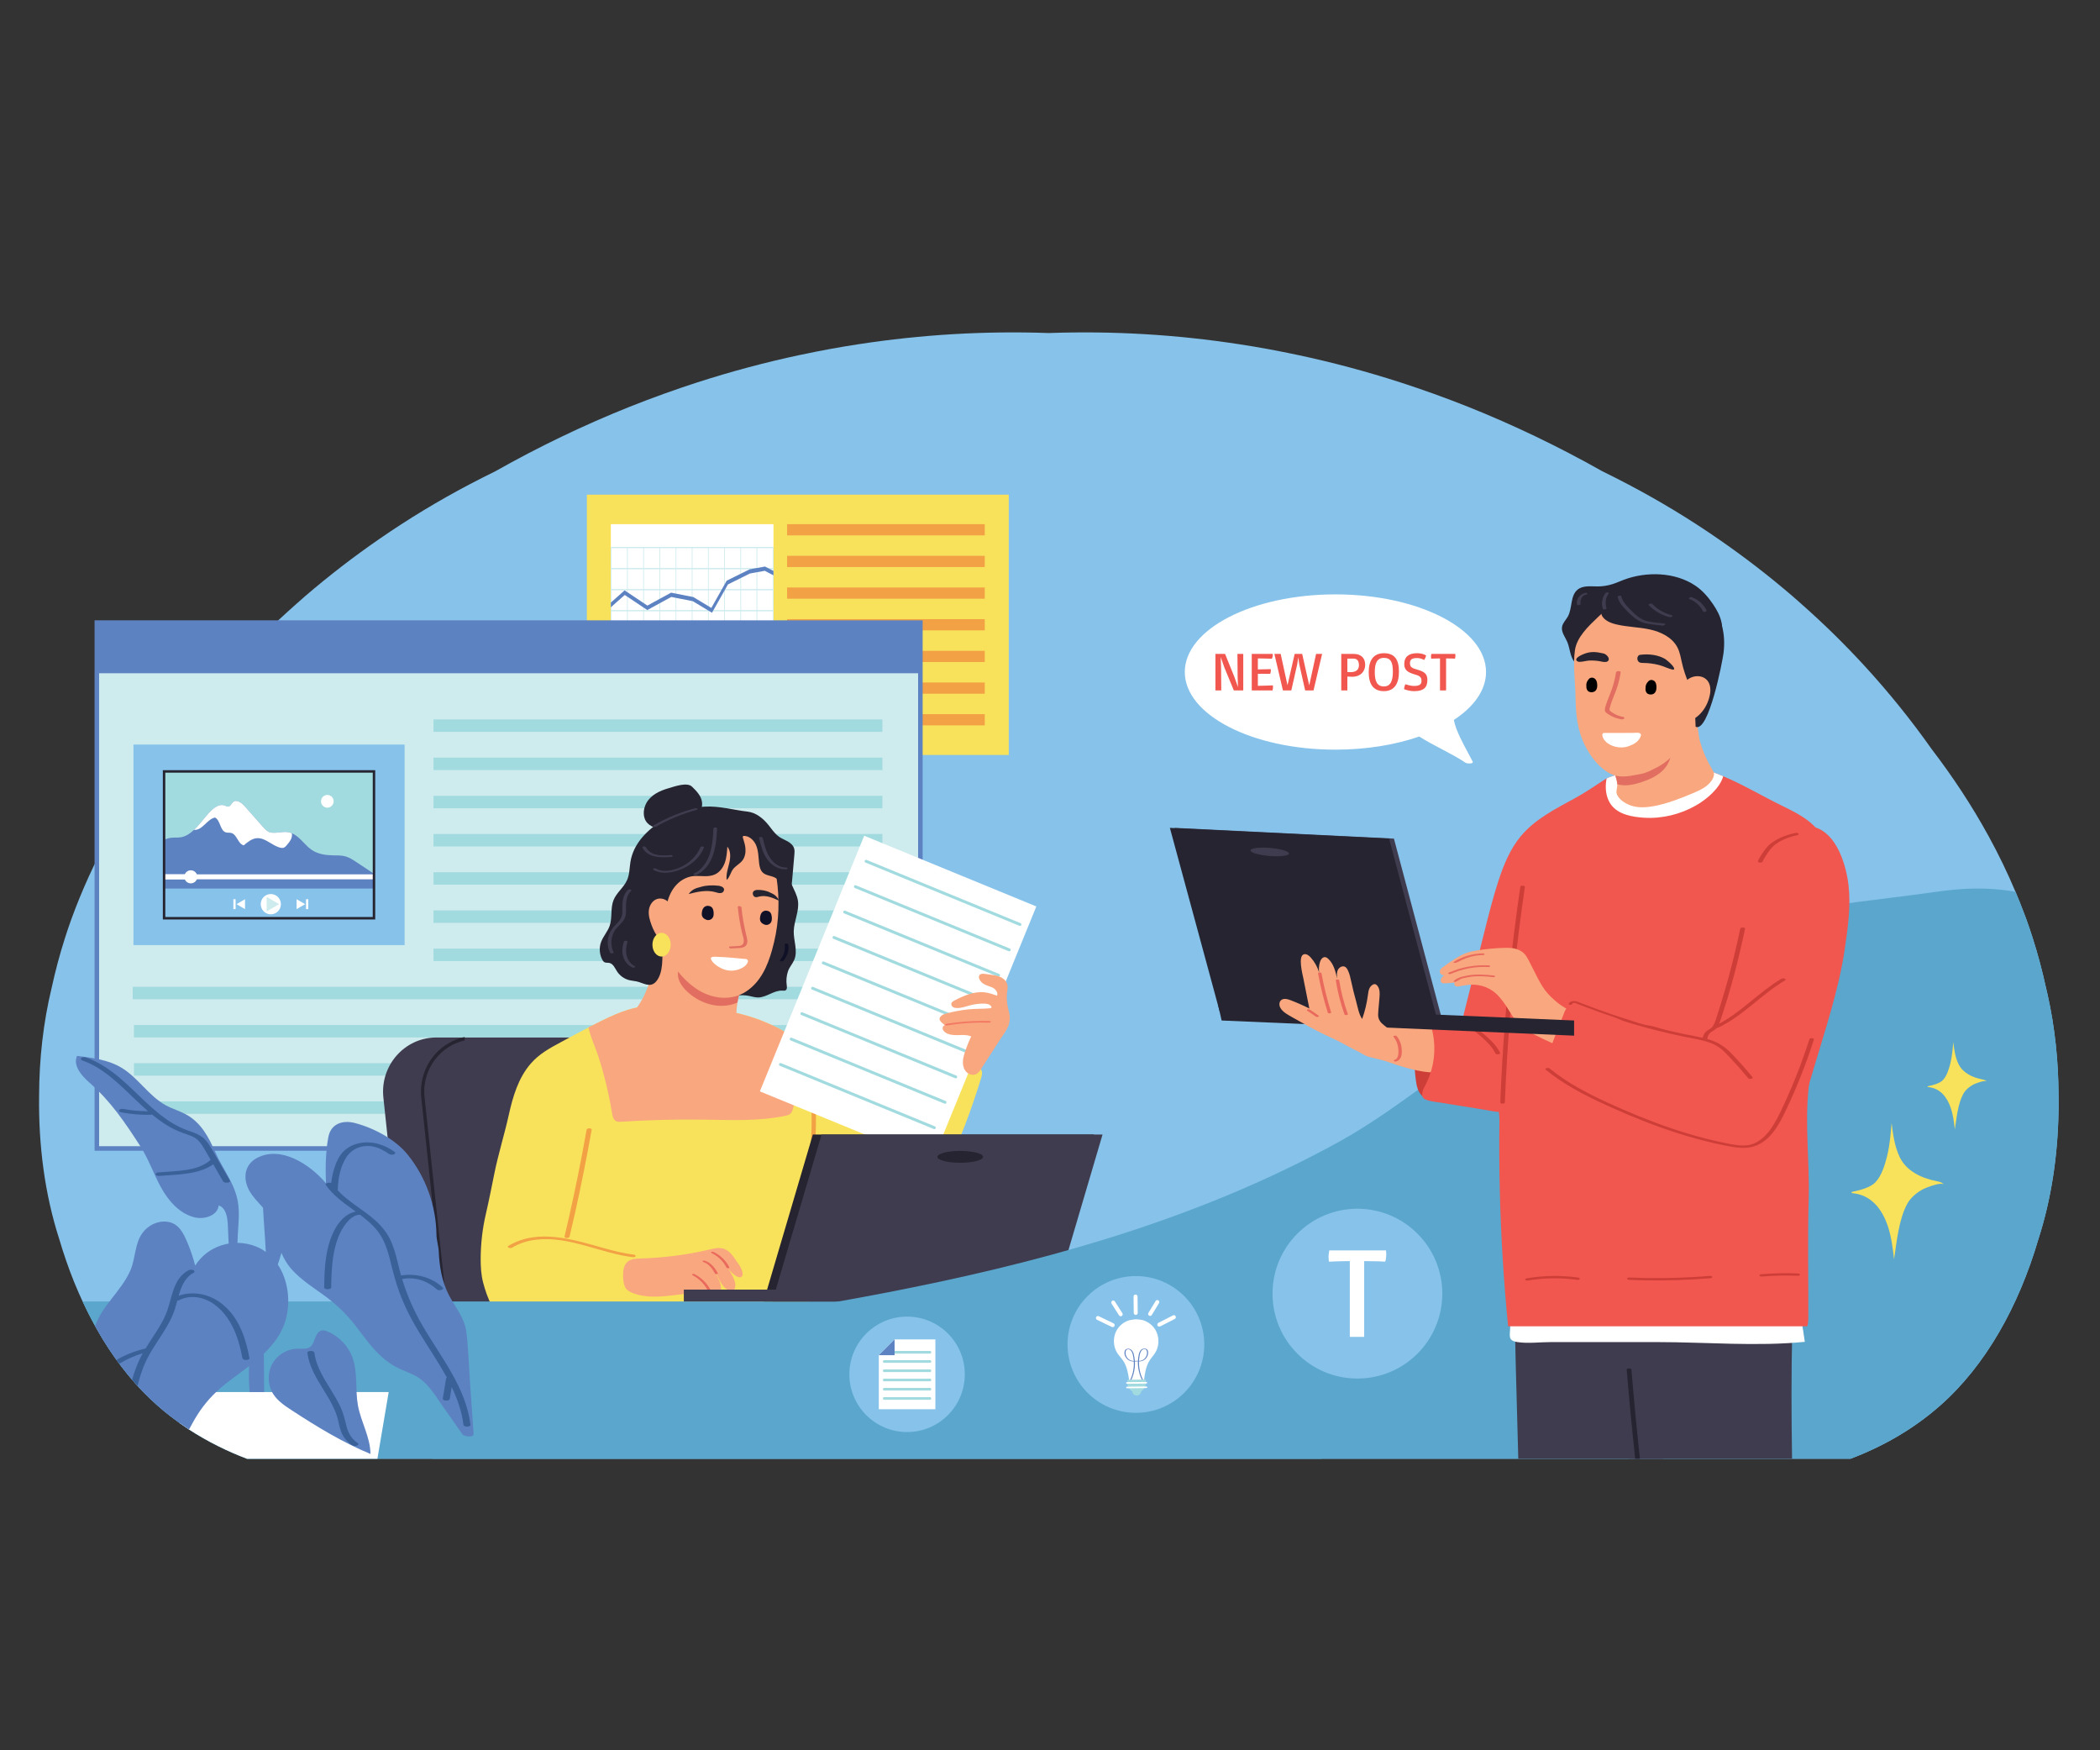 <svg xmlns="http://www.w3.org/2000/svg" xmlns:xlink="http://www.w3.org/1999/xlink" id="Layer_1" x="0px" y="0px" width="600px" height="500px" viewBox="0 0 600 500" xml:space="preserve"><rect x="0" y="0" width="600" height="500" fill="#333333" stroke="none"/><rect x="42.169" y="107.128" fill="none" width="515.487" height="257.744"></rect><g>	<path fill="#86C2EA" d="M588.159,313.024c0.024,1.573,0.013,3.134-0.012,4.708c-0.232,12.516-2.062,24.837-5.747,36.244  c-5.586,19.091-15.089,36.145-28.117,47.588c-7.844,6.893-16.48,11.699-25.545,15.163H70.592c-2.782-1.061-5.514-2.245-8.197-3.586  c-2.903-1.44-5.758-3.063-8.54-4.88c-1.817-1.195-3.599-2.465-5.344-3.831c-1.17-0.915-2.33-1.866-3.463-2.866  c-5.966-5.233-11.188-11.638-15.627-18.885c-0.171-0.269-0.33-0.537-0.488-0.816c-1.927-3.209-3.708-6.575-5.331-10.077  c-0.39-0.806-0.756-1.622-1.11-2.439c-0.464-1.037-0.903-2.085-1.33-3.147c-1.585-3.94-3-8.04-4.233-12.223  c-4.147-12.834-5.953-26.839-5.758-40.952c0.025-10.516,1.196-20.909,3.563-30.73c1.074-4.916,2.354-9.771,3.867-14.455  c0.574-1.842,1.196-3.624,1.843-5.417c3.001-8.221,6.587-16.017,10.637-23.422c4.844-8.856,10.333-17.14,16.298-24.935  c5.94-8.429,12.37-16.371,19.189-23.8c5.685-6.197,11.674-12.064,17.859-17.53c0.927-0.83,1.866-1.647,2.806-2.477  c6.795-5.831,13.821-11.235,21.031-16.212c8.369-5.794,17.005-11.004,25.765-15.615c2.488-1.317,4.989-2.574,7.515-3.818  c12.528-7.064,25.374-13.236,38.439-18.445c6.355-2.525,12.797-4.843,19.274-6.941c9.686-3.123,19.458-5.734,29.314-7.832  c0.158-0.037,0.28-0.073,0.439-0.085c5.355-1.135,10.735-2.135,16.126-2.952c18.092-2.793,36.341-3.867,54.53-3.22  c18.188-0.647,36.439,0.427,54.529,3.22c5.392,0.817,10.772,1.817,16.128,2.952c0.159,0.012,0.281,0.049,0.438,0.085  c9.856,2.098,19.629,4.708,29.314,7.832c6.478,2.099,12.919,4.416,19.274,6.941c13.065,5.209,25.91,11.381,38.439,18.445  c2.524,1.244,5.024,2.5,7.515,3.818c8.759,4.611,17.396,9.82,25.765,15.615c7.21,4.978,14.235,10.381,21.03,16.212  c0.939,0.83,1.879,1.646,2.806,2.477c6.185,5.465,12.175,11.333,17.859,17.53c6.819,7.429,13.248,15.371,19.189,23.8  c5.966,7.795,11.454,16.079,16.297,24.935c2.771,5.063,5.319,10.309,7.613,15.761c0.035,0.086,0.072,0.171,0.108,0.257  c0.732,1.732,1.43,3.489,2.1,5.258c0.28,0.72,0.549,1.427,0.817,2.146c0.646,1.793,1.269,3.575,1.842,5.417  c1.513,4.685,2.793,9.539,3.867,14.455c0.159,0.635,0.293,1.256,0.439,1.879C587.111,293.433,588.135,303.179,588.159,313.024z"></path>	<g>		<g>			<rect x="167.673" y="141.311" fill="#F8E25C" width="120.543" height="74.362"></rect>		</g>		<g>			<g>				<g>					<rect x="224.889" y="149.734" fill="#F2A145" width="56.473" height="3.206"></rect>				</g>				<g>					<rect x="224.889" y="158.78" fill="#F2A145" width="56.473" height="3.206"></rect>				</g>				<g>					<rect x="224.889" y="167.826" fill="#F2A145" width="56.473" height="3.205"></rect>				</g>				<g>					<rect x="224.889" y="176.873" fill="#F2A145" width="56.473" height="3.205"></rect>				</g>				<g>					<rect x="224.889" y="185.918" fill="#F2A145" width="56.473" height="3.205"></rect>				</g>				<g>					<rect x="224.889" y="194.964" fill="#F2A145" width="56.473" height="3.206"></rect>				</g>				<g>					<rect x="224.889" y="204.011" fill="#F2A145" width="56.473" height="3.205"></rect>				</g>			</g>			<g>				<g>					<rect x="174.527" y="149.741" fill="#FFFFFF" width="46.462" height="57.51"></rect>				</g>				<g>					<g>						<g>							<path fill="#CEEBEE" d="M174.527,156.239v24.408h46.462v-24.408H174.527z M220.782,180.286h-46.048V156.6h46.048V180.286z"></path>						</g>						<g>							<rect x="179.152" y="156.419" fill="#CEEBEE" width="0.207" height="24.047"></rect>						</g>						<g>							<rect x="183.779" y="156.419" fill="#CEEBEE" width="0.206" height="24.047"></rect>						</g>						<g>							<rect x="188.404" y="156.419" fill="#CEEBEE" width="0.207" height="24.047"></rect>						</g>						<g>							<rect x="193.029" y="156.419" fill="#CEEBEE" width="0.206" height="24.047"></rect>						</g>						<g>							<rect x="197.655" y="156.419" fill="#CEEBEE" width="0.207" height="24.047"></rect>						</g>						<g>							<rect x="202.281" y="156.419" fill="#CEEBEE" width="0.207" height="24.047"></rect>						</g>						<g>							<rect x="206.906" y="156.419" fill="#CEEBEE" width="0.207" height="24.047"></rect>						</g>						<g>							<rect x="211.531" y="156.419" fill="#CEEBEE" width="0.207" height="24.047"></rect>						</g>						<g>							<rect x="216.158" y="156.419" fill="#CEEBEE" width="0.206" height="24.047"></rect>						</g>						<g>							<rect x="174.63" y="162.251" fill="#CEEBEE" width="46.256" height="0.361"></rect>						</g>						<g>							<rect x="174.63" y="168.263" fill="#CEEBEE" width="46.256" height="0.361"></rect>						</g>						<g>							<rect x="174.63" y="174.274" fill="#CEEBEE" width="46.256" height="0.361"></rect>						</g>					</g>					<g>						<polygon fill="#5D82C2" points="220.989,163.095 220.989,164.353 220.782,164.244 218.513,163.062 216.363,163.451        216.158,163.489 214.273,163.831 212.575,164.675 211.849,165.036 211.738,165.092 211.531,165.191 207.99,166.952        207.112,168.508 206.906,168.874 205.885,170.687 205.681,171.047 203.426,175.047 202.488,174.479 202.281,174.354        197.956,171.742 197.862,171.723 197.655,171.682 194.436,171.047 193.235,170.812 193.029,170.771 192.607,170.687        191.803,170.528 191.513,170.687 190.85,171.047 188.611,172.269 188.404,172.382 184.944,174.27 183.985,173.627        183.779,173.491 180.129,171.047 179.589,170.687 179.359,170.532 179.152,170.394 178.504,169.96 177.685,170.687        177.277,171.047 174.734,173.302 174.527,173.485 174.527,172.137 174.734,171.954 175.756,171.047 176.165,170.687        178.466,168.648 179.152,169.107 179.359,169.244 181.515,170.687 182.055,171.047 183.779,172.201 183.985,172.339        184.967,172.996 188.404,171.122 188.539,171.047 188.611,171.009 189.201,170.687 191.736,169.304 193.029,169.559        193.235,169.599 197.655,170.473 197.862,170.514 198.111,170.562 198.317,170.687 198.915,171.047 202.281,173.082        202.488,173.205 203.241,173.662 204.716,171.047 204.918,170.687 206.906,167.162 207.112,166.796 207.626,165.884        209.34,165.036 210.067,164.675 211.531,163.948 211.738,163.848 214.174,162.641 216.158,162.279 216.363,162.242        218.579,161.84 220.782,162.987       "></polygon>					</g>				</g>				<g>					<g>						<rect x="174.527" y="194.529" fill="#A2DBDF" width="3.58" height="12.721"></rect>					</g>					<g>						<rect x="179.311" y="192.348" fill="#F1574E" width="3.579" height="14.902"></rect>					</g>					<g>						<rect x="184.095" y="197.8" fill="#A2DBDF" width="3.579" height="9.45"></rect>					</g>					<g>						<rect x="188.878" y="188.35" fill="#F1574E" width="3.58" height="18.9"></rect>					</g>					<g>						<rect x="193.663" y="185.806" fill="#A2DBDF" width="3.58" height="21.445"></rect>					</g>					<g>						<rect x="198.447" y="191.258" fill="#A2DBDF" width="3.579" height="15.992"></rect>					</g>					<g>						<rect x="203.231" y="203.252" fill="#F1574E" width="3.579" height="3.998"></rect>					</g>					<g>						<rect x="208.015" y="190.167" fill="#A2DBDF" width="3.579" height="17.083"></rect>					</g>					<g>						<rect x="212.798" y="195.983" fill="#F1574E" width="3.579" height="11.268"></rect>					</g>					<g>						<rect x="217.41" y="188.35" fill="#A2DBDF" width="3.579" height="18.9"></rect>					</g>				</g>			</g>		</g>	</g>	<g>		<g>			<g>				<rect x="27.666" y="177.861" fill="#CEEBEE" width="235.302" height="150.221"></rect>			</g>			<g>				<rect x="27.666" y="177.861" fill="#5D82C2" width="235.302" height="14.463"></rect>			</g>			<g>				<path fill="#5D82C2" d="M263.617,328.733H27.018V177.209h236.599V328.733z M28.314,327.431h234.005V178.513H28.314V327.431z"></path>			</g>			<g>				<rect x="123.857" y="205.52" fill="#A2DBDF" width="128.255" height="3.552"></rect>			</g>			<g>				<rect x="123.857" y="216.431" fill="#A2DBDF" width="128.255" height="3.553"></rect>			</g>			<g>				<rect x="123.857" y="227.342" fill="#A2DBDF" width="128.255" height="3.553"></rect>			</g>			<g>				<rect x="123.857" y="238.254" fill="#A2DBDF" width="128.255" height="3.553"></rect>			</g>			<g>				<rect x="123.857" y="249.165" fill="#A2DBDF" width="128.255" height="3.553"></rect>			</g>			<g>				<rect x="123.857" y="260.077" fill="#A2DBDF" width="128.255" height="3.553"></rect>			</g>			<g>				<rect x="123.857" y="270.987" fill="#A2DBDF" width="128.255" height="3.553"></rect>			</g>			<g>				<rect x="37.922" y="281.899" fill="#A2DBDF" width="214.189" height="3.553"></rect>			</g>			<g>				<rect x="38.27" y="292.811" fill="#A2DBDF" width="213.842" height="3.553"></rect>			</g>			<g>				<rect x="38.27" y="303.722" fill="#A2DBDF" width="213.842" height="3.553"></rect>			</g>			<g>				<rect x="38.27" y="314.633" fill="#A2DBDF" width="213.842" height="3.553"></rect>			</g>		</g>		<g>			<g>				<rect x="38.129" y="212.703" fill="#86C2EA" width="77.472" height="57.28"></rect>			</g>			<g>				<g>					<g>						<rect x="46.878" y="220.372" fill="#A2DBDF" width="59.975" height="41.941"></rect>					</g>					<g>						<path fill="#5D82C2" d="M106.853,256.525v-6.919c-1.694-1.121-3.386-2.244-5.078-3.366c-0.958-0.634-1.935-1.278-3.039-1.593       c-1.166-0.333-2.4-0.277-3.613-0.301c-2.083-0.04-4.243-0.354-5.984-1.506c-1.909-1.265-3.156-3.382-5.156-4.514       c-0.208-0.117-0.412-0.216-0.611-0.296c-2.015-0.829-3.638,0.04-5.778-0.164c-1.023-0.099-1.808-0.924-2.494-1.698       c-1.738-1.963-3.477-3.926-5.214-5.888c-0.859-0.969-2.292-2.003-3.283-1.168c-0.487,0.407-0.708,1.2-1.333,1.295       c-0.363,0.054-0.703-0.164-1.045-0.292c-1.606-0.606-3.242,0.724-4.42,1.973c-1.323,1.4-2.726,3.432-4.37,4.974       c-1.09,1.023-2.286,1.831-3.635,2.099c-0.965,0.192-1.966,0.04-2.944,0.163c-0.696,0.087-1.357,0.299-1.978,0.617v16.585       H106.853z"></path>					</g>					<g>						<g>							<rect x="46.877" y="253.833" fill="#86C2EA" width="59.976" height="8.482"></rect>						</g>						<g>							<g>								<rect x="46.877" y="249.773" fill="#FFFFFF" width="59.976" height="1.417"></rect>							</g>							<g>								<rect x="46.877" y="249.773" fill="#FFFFFF" width="8.376" height="1.417"></rect>							</g>							<g>								<ellipse fill="#FFFFFF" cx="54.518" cy="250.482" rx="1.858" ry="1.867"></ellipse>							</g>							<g>								<ellipse fill="#FFFFFF" cx="77.375" cy="258.295" rx="2.883" ry="2.897"></ellipse>							</g>							<g>								<polygon fill="#CEEBEE" points="76.188,258.295 76.188,256.222 77.975,257.258 79.762,258.295 77.975,259.333          76.188,260.369         "></polygon>							</g>							<g>								<polygon fill="#FFFFFF" points="84.743,258.295 84.743,256.878 85.964,257.587 87.185,258.295 85.964,259.003          84.743,259.712         "></polygon>							</g>							<g>								<rect x="87.434" y="256.878" fill="#FFFFFF" width="0.641" height="2.834"></rect>							</g>							<g>								<polygon fill="#FFFFFF" points="70.008,258.295 70.008,256.878 68.787,257.587 67.567,258.295 68.787,259.003          70.008,259.712         "></polygon>							</g>							<g>								<rect x="66.677" y="256.878" fill="#FFFFFF" width="0.64" height="2.834"></rect>							</g>						</g>					</g>					<g>						<path fill="#252430" d="M107.206,262.668h-60.68v-42.652h60.68V262.668z M47.23,261.96h59.271v-41.235H47.23V261.96z"></path>					</g>					<g>						<path fill="#FFFFFF" d="M81.867,241.512c-0.23,0.261-0.475,0.529-0.8,0.646c-0.313,0.115-0.66,0.073-0.984-0.004       c-2.368-0.563-4.257-2.889-6.685-2.709c-1.445,0.106-2.653,1.1-3.757,2.048c-1.678-0.424-1.917-3.146-3.599-3.553       c-0.472-0.114-0.979-0.01-1.449-0.137c-1.764-0.472-1.543-3.427-3.167-4.262c-2.294,0.488-3.563,3.665-5.904,3.53       c-0.03-0.002-0.059-0.004-0.087-0.008c1.644-1.542,3.047-3.574,4.37-4.974c1.178-1.249,2.813-2.579,4.42-1.973       c0.342,0.129,0.682,0.347,1.045,0.292c0.625-0.095,0.846-0.888,1.333-1.295c0.991-0.835,2.424,0.199,3.283,1.168       c1.738,1.962,3.476,3.925,5.214,5.888c0.686,0.774,1.471,1.6,2.494,1.698c2.14,0.204,3.763-0.665,5.778,0.164       C83.682,239.31,82.74,240.529,81.867,241.512z"></path>					</g>					<g>						<ellipse fill="#FFFFFF" cx="93.524" cy="228.906" rx="1.806" ry="1.816"></ellipse>					</g>				</g>			</g>		</g>	</g>	<g>		<g>			<g>				<path fill="#403C4F" d="M116.668,380.713l-7.134-67.208c-0.971-9.146,6.081-17.127,15.133-17.127h57.621v84.335H116.668z"></path>			</g>		</g>		<g>			<g>				<path fill="#252430" d="M124.991,301.832c-2.794,3.161-4.139,7.396-3.69,11.621l7.14,67.26h-0.948l-7.128-67.156     c-0.477-4.495,0.953-9.001,3.926-12.365c2.248-2.543,5.23-4.264,8.475-4.953v0.979     C129.79,297.892,127.059,299.49,124.991,301.832z"></path>			</g>		</g>	</g>	<g>		<g>			<g>				<path fill="#F8E25C" d="M280.327,307.919c-2.766,9.131-6.186,18.066-10.218,26.711c-1.622,3.472-3.368,6.938-5.881,9.826     c-2.516,2.892-5.898,5.186-9.696,5.688c-4.885,0.644-9.681-1.72-13.65-4.634c-0.873-0.641-1.874-1.35-2.936-1.144     c-1.211,0.236-1.866,1.524-2.346,2.662c-2.275,5.415-4.29,11.376-4.619,17.412c-0.136,2.504-0.146,5.029,0.141,7.521     c0.229,1.974,1.679,3.854-0.736,5.036c-0.93,0.453-1.999,0.511-3.031,0.486c-4.306-0.104-8.465-1.468-12.697-2.266     c-4.867-0.916-9.839-1.092-14.792-1.079c-7.911,0.024-15.816,0.527-23.675,1.439c-9.684,1.126-19.565,2.868-29.079,0.747     c-2.132-0.477-5.417-1.271-6.59-3.333c-1.07-1.886-1.959-4.553-2.499-6.662c-0.563-2.192-0.693-4.476-0.687-6.738     c0.011-4.303,0.511-8.604,1.479-12.798c0.883-3.824,1.621-7.533,2.393-11.389c1.145-5.705,2.899-11.239,4.158-16.908     c1.151-5.19,2.706-10.533,6.255-14.63c2.427-2.801,5.333-4.377,8.492-6.081c2.667-1.442,5.326-2.886,8.015-4.277     c1.217-0.631,2.44-1.252,3.67-1.854c1.309-0.64,2.625-1.269,3.965-1.837c1.207-0.516,2.432-0.98,3.688-1.358     c8.229-2.488,16.94-1.181,25.286-0.104c5.227,0.676,10.319,2.018,15.095,4.159c1.733,0.775,3.425,1.656,5.067,2.649     c0.552,0.333,1.101,0.682,1.639,1.04c5.946,3.96,9.605,10.538,15.572,14.644c1.676,1.154,3.529,2.215,5.563,2.305     c1.55,0.068,3.062-0.438,4.52-0.973c4.41-1.615,8.706-3.55,12.84-5.778c2.546-1.371,7.014-5.609,10.021-4.849     c1.666,0.42,2.995,1.637,4.247,2.813c0.534,0.499,1.092,1.045,1.249,1.762C280.678,306.722,280.503,307.334,280.327,307.919z"></path>			</g>			<g>				<path fill="#F9A77E" d="M227.022,313.556c-0.159,1.309-0.188,3.821-1.303,4.69c-0.36,0.278-0.818,0.387-1.264,0.481     c-7.653,1.626-15.567,1.223-23.389,1.116c-7.876-0.108-15.759,0.094-23.621,0.604c-0.438,0.027-0.894,0.056-1.297-0.114     c-0.892-0.376-1.153-1.492-1.307-2.448c-0.891-5.503-2.204-10.935-3.928-16.238c-0.874-2.694-2.2-5.342-2.784-8.138     c1.217-0.631,2.44-1.252,3.67-1.854c1.309-0.64,2.625-1.269,3.965-1.837c1.207-0.516,2.432-0.98,3.688-1.358     c8.229-2.488,16.94-1.181,25.286-0.104c5.227,0.676,10.319,2.018,15.095,4.159c1.733,0.775,3.425,1.656,5.067,2.649     C225.821,301.384,227.022,307.271,227.022,313.556z"></path>			</g>			<g>				<path fill="#F2A145" d="M227.371,349.274c2.749-8.734,4.267-17.847,4.501-27c0.065-2.558,0.028-5.117-0.105-7.673     c-0.022-0.428,1.221-0.449,1.244,0c0.478,9.174-0.327,18.406-2.398,27.355c-0.583,2.521-1.267,5.018-2.043,7.485     C228.448,349.83,227.22,349.753,227.371,349.274z"></path>			</g>			<g>				<g>					<path fill="#F9A77E" d="M178.104,362.86c0.142-0.99,0.583-1.966,1.385-2.556c0.96-0.708,2.239-0.748,3.431-0.785      c6.529-0.199,13.285-1.039,19.623-2.533c1.261-0.297,2.57-0.641,3.835-0.363c2.071,0.454,3.076,2.264,4.212,3.859      c0.701,0.983,1.424,2.023,1.568,3.222c0.042,0.352,0.013,0.754-0.256,0.983c-1.062,0.91-3.448-1.658-3.902-2.338      c0.544,0.771,1.022,1.588,1.43,2.44c0.376,0.788,0.695,1.634,0.668,2.507c-0.017,0.562-0.25,1.196-0.784,1.378      c-0.216,0.073-0.452,0.062-0.674,0.019c-1.415-0.27-2.337-1.613-3.006-2.888c-0.497-0.946-0.944-1.919-1.39-2.891      c0.37,1.387,1.29,2.585,1.615,3.983c0.175,0.757,0.168,1.542,0.15,2.318c-0.006,0.239-0.015,0.486-0.117,0.703      c-0.472,0.991-2.953-0.258-3.739-0.358c-3.147-0.408-6.331,0.031-9.457,0.416c-4.055,0.497-8.321,0.886-12.098-0.674      c-0.667-0.276-1.335-0.629-1.761-1.213c-0.85-1.165-0.899-3.647-0.761-5.019C178.085,363.002,178.094,362.931,178.104,362.86z"></path>				</g>				<g>					<path fill="#E96A5D" d="M205.095,363.724c-0.827-1.572-1.998-3.03-3.748-3.588c-0.165-0.053-0.434-0.053-0.568,0.075      c-0.136,0.132,0.02,0.249,0.149,0.291c1.583,0.504,2.625,1.925,3.366,3.334C204.427,364.086,205.24,364,205.095,363.724z"></path>				</g>				<g>					<path fill="#E96A5D" d="M208.389,362.025c-0.97-1.92-2.588-3.477-4.535-4.386c-0.172-0.08-0.416-0.095-0.587,0      c-0.142,0.078-0.161,0.225,0,0.299c1.867,0.871,3.394,2.361,4.322,4.199C207.715,362.388,208.531,362.305,208.389,362.025z"></path>				</g>				<g>					<path fill="#E96A5D" d="M202.897,368.3c-1.018-1.851-2.589-3.365-4.468-4.326c-0.168-0.085-0.42-0.092-0.586,0      c-0.146,0.081-0.156,0.22,0,0.3c1.796,0.919,3.283,2.371,4.255,4.139C202.234,368.66,203.047,368.57,202.897,368.3z"></path>				</g>			</g>			<g>				<path fill="#F2A145" d="M145.284,355.891c8.456-5.072,18.64-1.751,27.346,0.685c2.777,0.776,5.577,1.477,8.443,1.831     c0.215,0.026,0.626,0.167,0.508,0.454c-0.116,0.283-0.66,0.289-0.893,0.26c-9.219-1.136-18.021-6.074-27.484-4.978     c-2.437,0.282-4.785,1.004-6.894,2.271c-0.273,0.163-0.75,0.156-1.026,0C145.017,356.261,145.027,356.044,145.284,355.891z"></path>			</g>			<g>				<path fill="#F2A145" d="M161.279,353.292c1.869-7.88,3.561-15.8,5.073-23.755c0.432-2.275,0.849-4.551,1.251-6.829     c0.094-0.531,1.534-0.465,1.451,0c-1.41,7.975-2.997,15.918-4.764,23.82c-0.505,2.259-1.025,4.513-1.56,6.764     C162.604,353.823,161.175,353.735,161.279,353.292z"></path>			</g>			<g>				<g>					<g>						<path fill="#252430" d="M218.412,238.417c-1.141,0.181-1.963,1.126-2.364,2.317c-0.836,2.485-0.464,5.188-0.375,7.81       c0.106,3.115-0.202,6.227-0.421,9.337c0.129,1.865-0.239,3.896-0.318,5.771c-0.078,1.852,0.052,3.811-0.189,5.647       c-0.184,1.389-0.859,2.56-1.355,3.874c-1.314,3.488-2.929,6.837-4.932,9.983c-1.006,1.581,0.905,1.432,2.021,1.265       c1.166-0.173,2.36-0.147,3.517,0.078c0.86,0.167,1.71,0.443,2.586,0.447c2.433,0.003,4.533-2.091,6.961-1.955       c0.324,0.018,0.679,0.068,0.95-0.11c0.434-0.287,0.362-0.929,0.286-1.442c-0.193-1.304-0.067-2.648,0.336-3.901       c0.401-1.246,1.283-2.128,1.79-3.278c1.13-2.569-0.177-5.552-0.123-8.198c0.061-2.969,1.655-5.848,1.194-8.781       c-0.239-1.521-1.012-2.895-1.637-4.301c-0.902-2.032-0.702-4.04-1.221-6.137c-0.498-2.003-1.269-3.948-2.396-5.683       c-0.755-1.162-1.747-2.278-3.081-2.654C219.2,238.38,218.789,238.356,218.412,238.417z"></path>					</g>				</g>				<g>					<path fill="#F9A77E" d="M210.699,286.391c-0.355,2.164-0.447,4.369-0.262,6.557c0.097,1.155,0.269,2.338-0.03,3.457      c-0.084,0.309-0.199,0.578-0.347,0.816c-1.549,2.523-6.419,1.351-8.979,1.176c-4.346-0.296-8.672-0.852-12.95-1.659      c-2.726-0.514-8.458-1.882-7.871-5.524c0.234-1.443,1.234-2.639,2.067-3.858c3.3-4.837,4.323-10.719,6.093-16.189      c0.204-0.628,0.458-1.313,1.041-1.624c0.249-0.134,0.533-0.182,0.813-0.213c1.739-0.198,3.532,0.206,5.041,1.086      c0.7,0.407,1.326,1.25,2.039,1.532c0.843,0.333,2.257,0.171,3.18,0.304c1.72,0.247,3.425,0.617,5.09,1.104      c2.209,0.647,6.682,2.176,6.996,4.705c0.172,1.384-0.391,2.732-0.842,4.054C211.299,283.508,210.94,284.94,210.699,286.391z"></path>				</g>				<g>					<g>						<g>							<g>								<path fill="#E16E61" d="M211.777,282.113c-0.478,1.395-0.837,2.827-1.078,4.277c-4.398,1.957-9.539,0.717-13.273-2.194         c-2.126-1.646-4.413-4.265-3.55-7.192c0.528-1.788,2.202-2.987,3.898-3.763c0.891-0.409,1.813-0.733,2.759-0.991         c1.72,0.247,3.425,0.617,5.09,1.104c2.209,0.647,6.682,2.176,6.996,4.705C212.791,279.443,212.228,280.792,211.777,282.113z         "></path>							</g>						</g>					</g>				</g>				<g>					<g>						<g>							<g>								<path fill="#F9A77E" d="M220.564,271.468c-1.272,4.527-3.226,8.956-7.251,11.686c-4.487,3.041-10.306,2.151-14.548-0.819         c-4.802-3.343-7.779-8.177-9.663-13.671c-1.207-3.442-1.883-7.127-1.991-10.778c-0.274-8.193,0.326-18.685,9.108-22.4         c4.855-2.055,10.461-1.026,15.434,0.729c1.203,0.424,2.402,0.895,3.476,1.585c4.125,2.651,6.044,8.339,6.741,12.944         c0.916,6.058,0.729,12.396-0.696,18.36C220.986,269.889,220.786,270.679,220.564,271.468z"></path>							</g>						</g>					</g>				</g>				<g>					<g>						<g>							<path fill="#101027" d="M200.516,260.795c0.081-0.791,0.357-1.753,1.333-1.986c0.636-0.151,1.373,0.095,1.711,0.614        c0.168,0.263,0.242,0.563,0.289,0.862c0.117,0.736,0.134,1.656-0.527,2.207c-0.381,0.316-0.983,0.469-1.475,0.269        C200.854,262.364,200.416,261.805,200.516,260.795z"></path>						</g>					</g>					<g>						<g>							<path fill="#101027" d="M217.145,262.176c0.081-0.792,0.356-1.753,1.332-1.986c0.637-0.153,1.374,0.093,1.711,0.614        c0.168,0.262,0.242,0.563,0.289,0.861c0.117,0.736,0.134,1.657-0.527,2.207c-0.382,0.316-0.984,0.468-1.475,0.27        C217.483,263.744,217.044,263.184,217.145,262.176z"></path>						</g>					</g>					<g>						<g>							<path fill="#252430" d="M200.221,253.365c-0.675,0.202-1.323,0.313-1.94,0.664c-0.609,0.347-1.134,0.813-1.519,1.364        c1.236-0.318,2.48-0.629,3.76-0.772c1.281-0.144,2.606-0.117,3.855,0.229c0.404,0.113,0.805,0.258,1.223,0.28        c0.419,0.022,0.875-0.107,1.083-0.432c0.66-1.025-0.476-1.569-1.446-1.674c-1.641-0.179-3.427-0.144-4.977,0.327        C200.248,253.356,200.234,253.36,200.221,253.365z"></path>						</g>					</g>					<g>						<g>							<path fill="#252430" d="M220.081,254.995c0.5,0.259,0.981,0.425,1.434,0.826c0.446,0.398,0.826,0.906,1.1,1.487        c-0.916-0.422-1.838-0.837-2.792-1.089c-0.954-0.254-1.946-0.34-2.89-0.104c-0.306,0.078-0.609,0.188-0.923,0.175        s-0.651-0.182-0.799-0.521c-0.465-1.079,0.398-1.52,1.127-1.542c1.232-0.037,2.567,0.149,3.715,0.752        C220.061,254.984,220.071,254.99,220.081,254.995z"></path>						</g>					</g>					<g>						<g>							<g>								<g>									<path fill="#E16E61" d="M208.709,270.367c0.631-0.029,1.265-0.058,1.896-0.09c0.462-0.022,0.987-0.041,1.379-0.316          c1.028-0.726,0.286-2.436,0.055-3.388c-0.601-2.472-1.009-4.987-1.243-7.522c-0.031-0.323,1.013-0.234,1.051,0.169          c0.266,2.878,0.813,5.691,1.511,8.493c0.262,1.053,0.355,2.295-0.802,2.821c-0.486,0.22-1.022,0.267-1.55,0.294          c-0.7,0.037-1.401,0.068-2.102,0.102c-0.18,0.007-0.566-0.08-0.617-0.29C208.235,270.406,208.558,270.375,208.709,270.367z          "></path>								</g>							</g>						</g>					</g>				</g>				<g>					<g>						<path fill="#252430" d="M220.276,236.602c-0.249-0.325-0.497-0.651-0.753-0.967c-1.512-1.867-3.535-3.505-5.922-3.78       c-4.11-0.473-8.097-1.672-12.304-1.421c-4.224,0.252-8.375,1.559-11.946,3.836c-4.34,2.768-8.351,6.613-9.218,11.899       c-0.288,1.76-0.25,3.61-0.969,5.243c-0.929,2.11-2.999,3.568-3.863,5.706c-0.94,2.329-0.285,5.051-1.131,7.415       c-0.589,1.648-1.861,2.984-2.454,4.633c-0.595,1.651-0.435,3.562,0.427,5.092c0.122,0.216,0.263,0.432,0.47,0.566       c0.431,0.285,1.004,0.152,1.508,0.262c1.083,0.238,1.563,1.462,2.161,2.395c0.804,1.254,2.104,2.182,3.553,2.529       c0.672,0.162,1.367,0.203,2.043,0.346c1.887,0.403,3.908,1.977,5.571,0.044c2.136-2.482,1.808-6.924,1.776-9.954       c-0.017-1.54-0.033-3.091,0.167-4.622c0.174-1.345,0.834-2.655,0.807-4.005c-0.023-1.197,0.117-2.432,0.364-3.602       c0.481-2.275,1.542-4.479,3.281-6.022c1.312-1.162,3.037-1.916,4.799-1.961c1.799-0.046,3.697,0.338,5.442-0.357       c1.449-0.577,2.469-1.942,2.999-3.41c0.528-1.469,0.633-3.05,0.732-4.607c1.027,1.271,0.92,3.108,0.546,4.7       c-0.375,1.592-0.968,3.196-0.734,4.814c0.884-0.785,1.089-2.085,1.79-3.038c0.724-0.985,1.92-1.53,2.677-2.49       c0.771-0.979,1-2.3,0.886-3.541c-0.076-0.818-0.295-1.605-0.54-2.387c-0.273-0.872-0.484-1.258,0.626-1.077       c1.329,0.217,2.433,1.389,2.947,2.578c0.688,1.594,0.676,3.387,0.871,5.113c0.115,1.009,0.345,2.087,1.097,2.771       c0.985,0.896,2.529,0.822,3.659,1.527c1.24,0.763,2.255,1.71,2.913,2.974c0.072,0.136,0.153,0.282,0.293,0.345       c0.171,0.075,0.372,0,0.526-0.104c0.715-0.485,0.854-1.461,0.93-2.32c0.22-2.521,0.441-5.045,0.661-7.566       c0.054-0.608,0.105-1.236-0.076-1.82c-0.271-0.875-1.025-1.517-1.821-1.973c-0.796-0.455-1.667-0.777-2.425-1.293       C221.694,238.425,220.979,237.518,220.276,236.602z"></path>					</g>				</g>				<g>					<g>						<path fill="#252430" d="M200.598,229.916c0.015-0.29,0.004-0.581-0.037-0.871c-0.251-1.732-1.574-3.083-2.828-4.305       c-1.437-1.4-5.013-0.058-6.833,0.468c-2.437,0.704-4.986,1.909-6.246,4.236c-0.971,1.794-1.065,4.238,0.349,5.71       c1.217,1.266,3.183,1.506,4.524,2.639c0.564,0.477,1.003,1.101,1.623,1.5c0.899,0.578,2.035,0.603,3.104,0.607       c0.97,0.004,2.015-0.015,2.797-0.588c0.695-0.509,1.042-1.356,1.346-2.163c0.58-1.541,1.123-3.095,1.628-4.662       C200.294,231.651,200.555,230.785,200.598,229.916z"></path>					</g>				</g>				<g>					<path fill="#FFFFFF" d="M204.18,273.309c0.111,0,0.223,0.004,0.333,0.007c2.869,0.087,5.727,0.366,8.583,0.648      c0.131,0.012,0.27,0.029,0.371,0.114c0.747,0.617-0.46,1.812-0.956,2.138c-0.921,0.605-1.999,0.974-3.098,1.055      c-1.73,0.129-3.235-0.458-4.636-1.443c-0.614-0.432-1.281-1.02-1.598-1.717C202.848,273.381,203.645,273.309,204.18,273.309z"></path>				</g>				<g>					<path fill="#F9A77E" d="M190.796,257.535c-0.818-0.737-2.025-1.058-3.072-0.718c-1.321,0.43-2.165,1.807-2.332,3.185      c-0.168,1.381,0.222,2.765,0.695,4.072c0.55,1.516,1.25,3.03,2.427,4.131c0.445,0.416,1.015,0.781,1.619,0.705      c0.713-0.087,1.205-0.746,1.538-1.384C193.191,264.627,193.475,259.946,190.796,257.535z"></path>				</g>				<g>					<ellipse fill="#F8E25C" cx="189.016" cy="269.873" rx="2.607" ry="3.388"></ellipse>				</g>				<g>					<path fill="#403C4F" d="M199.254,230.992c-0.16-0.17-0.515-0.149-0.714-0.095c-4.134,1.11-8.12,2.754-11.833,4.886      c-0.186,0.107-0.185,0.27,0,0.375c0.195,0.113,0.542,0.113,0.737,0c3.651-2.096,7.557-3.711,11.624-4.803      C199.242,231.308,199.408,231.156,199.254,230.992z"></path>				</g>				<g>					<path fill="#403C4F" d="M203.839,236.659c-0.213,3.84-0.481,8.101-3.196,11.105c-0.66,0.729-1.434,1.336-2.321,1.763      c-0.198,0.095-0.175,0.275,0,0.376c0.207,0.119,0.527,0.102,0.737,0c3.614-1.741,5.07-5.768,5.531-9.501      c0.153-1.242,0.223-2.493,0.292-3.743C204.902,236.3,203.861,236.281,203.839,236.659z"></path>				</g>				<g>					<path fill="#403C4F" d="M200.128,242.005c-1.507,3.667-5.262,6.227-9.149,6.72c-1.213,0.153-2.442,0.038-3.512-0.594      c-0.199-0.117-0.539-0.112-0.737,0c-0.191,0.109-0.187,0.267,0,0.376c2.095,1.236,4.776,0.896,6.981,0.157      c2.064-0.693,4.002-1.861,5.475-3.478c0.818-0.896,1.485-1.917,1.947-3.04C201.289,241.771,200.263,241.68,200.128,242.005z"></path>				</g>				<g>					<path fill="#403C4F" d="M192.194,244.462c-0.085-0.208-0.473-0.199-0.641-0.185c-2.478,0.199-5.68,0.289-7.011-2.287      c-0.163-0.314-1.187-0.209-1.005,0.142c1.546,2.99,5.433,2.888,8.293,2.657C191.986,244.776,192.277,244.666,192.194,244.462z"></path>				</g>				<g>					<path fill="#403C4F" d="M224.507,247.814c-1.813,0.04-3.423-1.203-4.412-2.636c-1.19-1.724-1.696-3.802-2.179-5.809      c-0.092-0.382-1.119-0.317-1.042,0c0.523,2.171,1.06,4.467,2.45,6.271c1.242,1.611,3.106,2.752,5.184,2.706      c0.155-0.004,0.522-0.045,0.522-0.266C225.029,247.866,224.652,247.812,224.507,247.814z"></path>				</g>				<g>					<path fill="#403C4F" d="M180.146,254.122c-0.207-0.067-0.541-0.061-0.714,0.096c-0.925,0.836-1.35,2.009-1.521,3.22      c-0.085,0.611-0.11,1.229-0.106,1.847c0.004,0.733,0.056,1.479-0.098,2.203c-0.287,1.341-1.394,2.224-2.272,3.188      c-0.854,0.937-1.44,2.02-1.686,3.267c-0.281,1.425-0.083,2.93,0.575,4.224c0.16,0.316,1.185,0.212,1.006-0.143      c-1.155-2.275-0.761-5.109,0.938-7.005c0.799-0.891,1.799-1.688,2.269-2.821c0.531-1.281,0.249-2.731,0.347-4.08      c0.096-1.324,0.429-2.707,1.45-3.63C180.511,254.326,180.301,254.174,180.146,254.122z"></path>				</g>				<g>					<path fill="#403C4F" d="M181.341,275.969c-2.559-1.242-2.875-4.469-2.059-6.888c0.133-0.394-0.895-0.467-1.005-0.141      c-0.489,1.451-0.65,3.023-0.164,4.499c0.412,1.25,1.302,2.328,2.491,2.905c0.213,0.102,0.527,0.12,0.737,0      C181.52,276.243,181.542,276.066,181.341,275.969z"></path>				</g>				<g>					<path fill="#101027" d="M225.234,269.815c-0.053-0.381-1.09-0.344-1.042,0c0.22,1.578-0.245,3.231-1.305,4.431      c-0.321,0.364,0.676,0.522,0.9,0.27C224.917,273.236,225.471,271.513,225.234,269.815z"></path>				</g>			</g>		</g>		<g>			<g>				<g>					<polygon fill="#FFFFFF" points="266.286,331.971 217.104,311.769 246.917,238.743 296.099,258.943      "></polygon>				</g>				<g>					<path fill="#A2DBDF" d="M291.418,264.508c0.163,0,0.318-0.097,0.384-0.258c0.087-0.211-0.015-0.453-0.226-0.54l-43.969-18.061      c-0.211-0.088-0.454,0.014-0.541,0.227c-0.087,0.211,0.014,0.454,0.226,0.54l43.969,18.062      C291.313,264.498,291.365,264.508,291.418,264.508z"></path>				</g>				<g>					<path fill="#A2DBDF" d="M288.36,271.766c0.164,0,0.318-0.097,0.384-0.258c0.087-0.212-0.015-0.454-0.226-0.541l-43.969-18.061      c-0.211-0.088-0.454,0.014-0.541,0.227c-0.087,0.212,0.014,0.454,0.226,0.541l43.97,18.06      C288.255,271.756,288.307,271.766,288.36,271.766z"></path>				</g>				<g>					<path fill="#A2DBDF" d="M285.302,279.022c0.163,0,0.318-0.098,0.384-0.258c0.087-0.212-0.014-0.454-0.226-0.542l-43.969-18.06      c-0.212-0.087-0.455,0.014-0.541,0.226c-0.087,0.212,0.014,0.455,0.226,0.542l43.969,18.06      C285.196,279.011,285.249,279.022,285.302,279.022z"></path>				</g>				<g>					<path fill="#A2DBDF" d="M282.243,286.278c0.163,0,0.318-0.098,0.384-0.257c0.088-0.212-0.014-0.455-0.226-0.542l-43.969-18.06      c-0.211-0.087-0.454,0.014-0.541,0.226c-0.087,0.213,0.015,0.454,0.226,0.54l43.97,18.062      C282.138,286.268,282.191,286.278,282.243,286.278z"></path>				</g>				<g>					<path fill="#A2DBDF" d="M279.186,293.536c0.164,0,0.318-0.098,0.384-0.258c0.087-0.212-0.015-0.454-0.227-0.541l-43.968-18.061      c-0.211-0.088-0.455,0.015-0.542,0.227c-0.086,0.211,0.014,0.454,0.226,0.54l43.969,18.061      C279.08,293.525,279.133,293.536,279.186,293.536z"></path>				</g>				<g>					<path fill="#A2DBDF" d="M276.127,300.792c0.164,0,0.318-0.097,0.383-0.258c0.088-0.21-0.014-0.453-0.226-0.541l-43.968-18.06      c-0.211-0.087-0.455,0.015-0.542,0.227c-0.086,0.211,0.015,0.453,0.226,0.54l43.969,18.062      C276.021,300.782,276.074,300.792,276.127,300.792z"></path>				</g>				<g>					<path fill="#A2DBDF" d="M273.069,308.049c0.163,0,0.318-0.098,0.384-0.258c0.087-0.212-0.015-0.452-0.226-0.541l-43.969-18.06      c-0.211-0.087-0.455,0.013-0.541,0.227c-0.087,0.212,0.014,0.454,0.226,0.541l43.969,18.06      C272.963,308.04,273.017,308.049,273.069,308.049z"></path>				</g>				<g>					<path fill="#A2DBDF" d="M270.011,315.307c0.163,0,0.318-0.098,0.383-0.258c0.087-0.212-0.014-0.454-0.226-0.541l-43.969-18.06      c-0.21-0.087-0.454,0.013-0.541,0.225c-0.086,0.212,0.014,0.454,0.227,0.541l43.969,18.061      C269.905,315.295,269.958,315.307,270.011,315.307z"></path>				</g>				<g>					<path fill="#A2DBDF" d="M266.953,322.563c0.164,0,0.318-0.098,0.383-0.258c0.087-0.212-0.014-0.454-0.226-0.542l-43.969-18.059      c-0.211-0.088-0.455,0.013-0.541,0.225c-0.087,0.211,0.015,0.454,0.226,0.542l43.969,18.061      C266.847,322.552,266.9,322.563,266.953,322.563z"></path>				</g>			</g>			<g>				<g>					<path fill="#F9A77E" d="M287.826,282.859c-0.054,0.409-0.125,0.823-0.146,1.236c-0.064,1.297,0.044,2.603,0.324,3.869      c0.182,0.828,0.437,1.643,0.506,2.485c0.162,1.982-1.143,2.993-2.345,4.343c-0.914,1.022-1.607,2.104-2.967,2.596      c-1.106,0.399-2.363,0.366-3.449-0.09c-0.867-0.365-1.612-0.98-2.494-1.308c-1.164-0.431-2.447-0.32-3.688-0.293      c-1.241,0.026-2.57-0.071-3.555-0.827c-0.334-0.254-0.627-0.604-0.683-1.02c-0.058-0.415,0.198-0.89,0.61-0.962      c-0.688-0.706-2.165-1.442-1.138-2.574c0.397-0.439,0.996-0.626,1.567-0.782c2.049-0.559,4.144-0.955,6.255-1.184      c2.091-0.228,4.188-0.117,6.272-0.322c0.159-0.016,0.354-0.063,0.394-0.218c0.021-0.079-0.009-0.162-0.046-0.235      c-0.361-0.705-1.287-0.866-2.08-0.877c-1.313-0.02-2.627,0.14-3.898,0.467c-1.295,0.336-2.577,0.85-3.914,0.801      c-0.375-0.014-0.762-0.077-1.075-0.285c-0.313-0.207-0.536-0.584-0.467-0.954c0.083-0.451,0.533-0.726,0.941-0.938      c2.691-1.394,5.644-2.654,8.653-2.293c1.191,0.142,2.336,0.535,3.466,0.938c0.398-0.984-0.576-2.014-1.397-2.366      c-0.818-0.353-1.704-0.553-2.461-1.02c-0.631-0.391-1.427-1.285-1.307-2.109c0.126-0.87,1.158-0.794,1.861-0.7      c0.449,0.062,0.897,0.121,1.346,0.183c0.937,0.125,1.885,0.254,2.757,0.617c0.872,0.365,1.673,0.998,2.031,1.874      C287.961,281.551,287.915,282.202,287.826,282.859z"></path>				</g>				<g>					<path fill="#F9A77E" d="M287.295,290.017c0.275,0.134,0.516,0.316,0.703,0.562c0.435,0.574,0.467,1.374,0.258,2.063      c-0.459,1.516-1.698,3.053-2.552,4.375c-1.224,1.897-2.449,3.794-3.673,5.692c-0.559,0.866-1.118,1.734-1.679,2.6      c-0.366,0.57-0.756,1.162-1.352,1.486c-0.907,0.497-2.111,0.208-2.847-0.518c-0.736-0.727-1.049-1.8-1.042-2.834      c0.008-1.032,0.303-2.042,0.634-3.021c1.128-3.326,2.612-6.946,5.509-9.133c1.302-0.982,2.906-1.601,4.536-1.583      C286.302,289.711,286.841,289.795,287.295,290.017z"></path>				</g>				<g>					<path fill="#F27864" d="M282.761,291.676c-4.16-0.118-8.316,0.153-12.425,0.813c-0.144,0.021-0.361,0.123-0.293,0.298      s0.428,0.146,0.557,0.126c3.95-0.635,7.954-0.896,11.951-0.784c0.142,0.006,0.492-0.009,0.538-0.19      C283.134,291.756,282.904,291.682,282.761,291.676z"></path>				</g>			</g>		</g>	</g>	<g>		<path fill="#5AA6CC" d="M377.58,371.786v44.941H70.592c-2.782-1.061-5.514-2.245-8.197-3.586c-2.903-1.44-5.758-3.063-8.54-4.88   c-1.817-1.195-3.599-2.465-5.344-3.831c-1.17-0.915-2.33-1.866-3.463-2.866c-5.966-5.233-11.188-11.638-15.627-18.885   c-0.171-0.269-0.33-0.537-0.488-0.816c-1.927-3.209-3.708-6.575-5.331-10.077H377.58z"></path>	</g>	<g>		<g>			<polygon fill="#252430" points="298.452,371.789 218.169,371.789 232.244,324.089 312.526,324.089    "></polygon>		</g>		<g>			<polygon fill="#403C4F" points="300.941,371.789 220.66,371.789 234.735,324.089 315.017,324.089    "></polygon>		</g>		<g>			<rect x="195.377" y="368.401" fill="#403C4F" width="85.495" height="3.388"></rect>		</g>		<g>			<ellipse fill="#252430" cx="274.355" cy="330.476" rx="6.517" ry="1.694"></ellipse>		</g>	</g>	<path fill="#5AA6CC" d="M588.159,313.024c0.024,1.573,0.013,3.134-0.012,4.708c-0.232,12.516-2.062,24.837-5.747,36.244  c-5.586,19.091-15.089,36.145-28.117,47.588c-7.844,6.893-16.48,11.699-25.545,15.163H123.683  c-6.953-2.964-13.626-6.905-19.811-12.297c0.085-0.085,0.183-0.171,0.268-0.244c0.317-0.269,0.646-0.549,0.976-0.805  c11.455-9.271,24.569-12.126,38.159-15.285c14.7-3.429,29.595-5.673,44.478-7.929c43.196-6.575,86.576-13.358,128.248-26.24  c23.117-7.137,45.661-16.201,66.777-27.863c19.396-10.723,35.548-26.654,55.481-35.597c16.065-7.222,30.473-16.98,47.404-22.824  c8.223-2.842,16.64-5.137,25.18-6.832c13.126-2.598,26.569-3.866,39.792-5.696c2.903-0.403,5.832-0.818,8.772-1.049  c5.477-0.439,11.039-0.269,16.456,0.694c0.035,0.086,0.072,0.171,0.108,0.257c0.732,1.732,1.43,3.489,2.1,5.258  c0.28,0.72,0.549,1.427,0.817,2.146c0.646,1.793,1.269,3.575,1.842,5.417c1.513,4.685,2.793,9.539,3.867,14.455  c0.159,0.635,0.293,1.256,0.439,1.879C587.111,293.433,588.135,303.179,588.159,313.024z"></path>	<g>		<g>			<g>				<path fill="#403C4F" d="M433.795,416.724c-0.253-8.888-0.495-17.776-0.717-26.664c-0.006-0.222-0.01-0.443-0.017-0.667     c-0.013-0.486-0.023-0.979-0.035-1.467c-0.329-13.709-0.452-28.088,3.87-41.043c0.02-0.075,0.046-0.145,0.068-0.217     c0.021-0.055,0.041-0.114,0.057-0.166c0.004-0.009,0.008-0.016,0.01-0.02c0-0.006,0.005-0.011,0.007-0.018     c0.01-0.025,0.022-0.055,0.037-0.079c0.053-0.125,0.114-0.244,0.182-0.358c0.431-0.753,1.108-1.27,1.915-1.61     c2.36-1.009,5.84-0.568,7.703-0.409c5.144,0.437,10.263,1.484,15.229,3.106c0.105,0.032,0.216,0.067,0.322,0.104     c0.57,0.188,1.134,0.394,1.676,0.617c3.361,1.38,6.127,3.465,7.917,7.114c0.167,0.331,0.321,0.677,0.466,1.035     c2.227,5.496,1.566,11.699,2.177,17.432c0.771,7.251,0.534,14.746,0.588,22.074c0.052,7.078,0.06,14.157,0.026,21.234H433.795z"></path>			</g>		</g>		<g>			<g>				<path fill="#403C4F" d="M512.018,416.724h-46.589c-1.47-8.334-2.819-16.688-3.937-25.079c-0.622-4.675-1.174-9.36-1.638-14.059     c-0.179-1.804-0.343-3.608-0.495-5.414c-0.431-5.149-0.733-10.443,0.745-15.384c1.691-5.647,5.761-10.502,10.952-13.063     c7.725-3.809,13.48-0.329,21.076,0.28c5.023,0.4,9.76,1.738,14.694,2.586c5.226,0.897,6.146,5.76,6.171,10.395     c0.042,7.711-0.763,15.502-0.936,23.223C511.787,392.379,511.819,404.553,512.018,416.724z"></path>			</g>		</g>		<g>			<g>				<path fill="#F9A77E" d="M458.313,225.229c0.015,1.625,0.487,3.354,1.038,4.504c1.493,3.104,4.576,5.281,7.921,6.126     c3.339,0.85,6.902,0.475,10.192-0.556c1.727-0.537,3.39-1.25,5.045-1.97c2.623-1.135,5.301-2.331,7.332-4.338     c1.514-1.5,2.408-3.459,2.163-5.272c-2.157-0.531-4.342-0.964-6.537-1.314c-5.021-0.8-10.207,0.024-15.267,0.371     C466.156,223.057,462.168,223.938,458.313,225.229z"></path>			</g>		</g>		<g>			<path fill="#FFFFFF" d="M491.161,357.748c3.861,1.474,7.593,3.269,11.142,5.427c3.398,2.07,6.685,4.536,9.279,7.591    c2.983,3.512,3.441,8.249,4.081,12.554c-13.726,1.37-28.247,0.072-42.055,0.072c-10.187,0-20.371,0-30.558,0    c-3.038,0-6.479,0.46-9.485,0c-2.896-0.443-2.124-1.726-2.058-4.745c0.108-4.964,0.405-9.904,1.049-14.828    c0.43-3.292,0.732-4.568,3.47-6.513c2.104-1.493,4.521-2.515,6.972-3.268c5.965-1.832,12.292-2.113,18.523-1.899    C471.601,352.487,481.76,354.16,491.161,357.748z"></path>		</g>		<g>			<path fill="#F1574E" d="M520.889,275.869c-0.876,11.749-2.928,23.349-4.158,35.059c-1.106,10.565,0.336,21.029,0.035,31.551    c-0.319,11.27-0.068,22.601-0.102,33.875c-0.004,1.129-0.104,1.946-0.3,2.527h-85.472c-1.283-12.992-2.077-26.036-2.385-39.088    c-0.149-6.43-0.187-12.865-0.094-19.295c0.078-5.585-2.17-9.927-6.384-13.722c-1.97-1.778-4.335-3.375-5.226-5.871    c-0.789-2.225-0.223-4.678,0.354-6.97c2.274-9.069,4.548-18.143,6.822-27.212c0.049-0.192,0.098-0.389,0.146-0.582    c1.207-4.816,2.416-9.637,3.949-14.36c1.496-4.607,3.349-9.201,6.452-12.921c4.144-4.96,10.05-7.86,15.601-10.919    c2.844-1.567,5.458-3.36,8.171-5.13c0.24-0.157,0.485-0.298,0.739-0.426c2.144-1.086,4.758-1.256,7.051-2.036    c4.294-1.449,8.776-2.254,13.262-1.979c4.476,0.274,8.794,1.597,12.99,3.375c5.765,2.441,11.304,5.746,16.712,8.387    c2.889,1.411,5.814,2.84,8.279,4.911c6.007,5.055,5.974,12.529,5.578,19.766C522.521,261.868,521.413,268.834,520.889,275.869z"></path>		</g>		<g>			<path fill="#FFFFFF" d="M458.797,225.131c0.063,1.711,0.53,3.384,1.489,4.715c2.061,2.87,6.177,3.55,9.481,3.753    c5.154,0.318,10.365-0.971,14.838-3.531c3.014-1.721,6.82-4.917,7.736-8.321c-4.196-1.779-8.515-3.101-12.99-3.375    c-4.485-0.275-8.968,0.53-13.262,1.979c-2.293,0.779-4.907,0.949-7.051,2.036C458.85,223.282,458.765,224.212,458.797,225.131z"></path>		</g>		<g>			<path fill="#CE3E38" d="M405.028,310.953c-0.253-0.743-0.385-1.533-0.491-2.315c-0.543-4.002-0.557-8.077-0.041-12.084    c0.16-1.242,0.559-4.927,2.124-5.287c0.431-0.1,1.883,0.448,2.429,0.494c1.04,0.094,2.141,0.231,3.076,0.73    c1.817,0.971,2.258,3.455,2.35,5.293c0.248,4.979-0.333,10.216-3.071,14.382c-1.663,2.531-4.496,2.439-5.983-0.31    C405.262,311.567,405.136,311.265,405.028,310.953z"></path>		</g>		<g>			<path fill="#F9A77E" d="M408.581,306.326c2.574,0.18,3.733-0.225,3.872-3.112c0.216-4.468-0.129-8.26-4.012-10.96    c-4.254-2.957-9.115-5.039-14.195-6.059c-2.33-0.466-4.734-0.713-7.084-0.357c-2.11,0.322-8.046,2.376-7.542,5.296    c0.456,2.64,3.05,4.794,5.11,6.229c4.882,3.403,10.449,5.726,16.155,7.411c2.469,0.728,4.993,1.349,7.567,1.544    C408.496,306.321,408.539,306.324,408.581,306.326z"></path>		</g>		<g>			<path fill="#F1574E" d="M406.478,311.689c0.188-0.66,0.54-1.266,0.858-1.877c2.885-5.533,3.272-12.311,1.036-18.137    c3.656,0.069,7.311,0.793,10.978,0.872c3.3,0.071,7.235,1.168,9.314,3.972c1.542,2.075,1.802,4.804,1.997,7.383    c0.282,3.732,0.542,7.502-0.024,11.201c-0.398,2.595-1.944,2.757-4.094,2.348c-3.22-0.611-6.473-1.075-9.707-1.604    c-1.801-0.294-3.601-0.588-5.401-0.882c-0.89-0.146-1.825-0.226-2.7-0.44c-1.544-0.379-2.766-0.634-2.31-2.631    C406.44,311.825,406.457,311.757,406.478,311.689z"></path>		</g>		<g>			<path fill="#CE3E38" d="M430.096,290.831c0.649-8.018,1.467-16.022,2.453-24.006c0.555-4.501,1.165-8.994,1.827-13.48    c0.069-0.478,1.372-0.413,1.308,0.021c-1.173,7.958-2.182,15.939-3.02,23.94c-0.841,8-1.514,16.018-2.015,24.047    c-0.285,4.525-0.514,9.055-0.691,13.587c-0.018,0.466-1.327,0.44-1.309-0.021C428.965,306.88,429.444,298.849,430.096,290.831z"></path>		</g>		<g>			<g>				<path fill="#CE3E38" d="M418.684,293.05c0.106-0.259,0.634-0.287,0.849-0.246c2.066,0.396,3.648,1.915,5.178,3.261     c1.531,1.348,2.983,2.839,3.894,4.688c0.23,0.469-1.122,0.61-1.331,0.187c-0.838-1.702-2.138-3.075-3.54-4.328     c-0.691-0.617-1.398-1.225-2.123-1.804c-0.719-0.573-1.522-1.147-2.444-1.324C418.964,293.443,418.567,293.332,418.684,293.05z"></path>			</g>		</g>		<g>			<g>				<path fill="#F9A77E" d="M438.946,295.829c2.721,1.4,5.507,2.657,8.427,3.66c0.44,0.151,0.93,0.296,1.355,0.112     c0.314-0.137,0.53-0.428,0.722-0.711c1.566-2.324,3.992-7.044,0.954-9.039c-1.771-1.163-3.731-2.061-5.379-3.403     c-1.295-1.055-2.527-2.2-3.539-3.529c-1.062-1.396-1.861-2.968-2.657-4.531c-0.638-1.258-1.277-2.514-1.916-3.77     c-0.494-0.975-1.02-1.982-1.9-2.625c-1.502-1.095-3.133-1.269-4.957-1.228c-2.633,0.06-5.263,0.296-7.863,0.709     c-1.113,0.177-2.228,0.387-3.285,0.774c-1.11,0.407-2.141,1.005-3.146,1.632c-1.282,0.802-2.533,1.656-3.744,2.562     c-1.041,0.776-0.804,2.122,0.572,2.188c-0.335,0.272-0.683,0.558-0.862,0.95s-0.136,0.926,0.218,1.174     c0.261,0.186,0.607,0.171,0.927,0.148c0.933-0.063,1.863-0.126,2.796-0.19c-0.271,0.228-0.181,0.702,0.101,0.916     c0.282,0.214,0.668,0.223,1.018,0.165c0.627-0.104,1.24-0.215,1.864-0.33c3.205-0.588,6.478,0.235,8.864,2.457     c1.518,1.416,2.665,3.177,3.752,4.946c1.228,2.002,2.489,4.133,4.541,5.276C436.848,294.722,437.893,295.286,438.946,295.829z"></path>			</g>			<g>				<path fill="#F1574E" d="M489.361,298.68c-0.114-0.022-0.229-0.043-0.344-0.065c-4.334-0.866-8.577-2.138-12.771-3.526     c-8.316-2.757-16.506-6.032-25.123-7.768c-1.048-0.212-2.241-0.37-3.103,0.266c-0.604,0.444-0.9,1.185-1.169,1.886     c-1.335,3.486-2.799,6.927-3.988,10.466c-0.454,1.354-1.089,2.858-1.293,4.279c-0.271,1.879,0.646,2.163,2.147,3.084     c6.087,3.735,12.411,7.08,18.933,9.989c7.179,3.203,14.765,5.288,22.319,7.419c4.993,1.407,10.782,3.671,15.941,1.979     c6.909-2.267,9.063-9.776,7.359-16.276c-1.144-4.368-3.143-7.259-7.094-9.278C497.57,299.29,493.287,299.406,489.361,298.68z"></path>			</g>			<g>				<path fill="#F1574E" d="M506.571,243.643c-3.377,5.775-4.352,12.591-5.539,19.174c-2.14,11.869-5.179,23.576-9.079,34.988     c-2.03,5.938-4.326,12.217-2.93,18.336c1.075,4.713,4.518,8.91,9.075,10.524c4.556,1.615,10.08,0.403,13.272-3.228     c2.164-2.462,3.147-5.716,4.073-8.859c0.815-2.764,1.629-5.527,2.442-8.29c3.398-11.544,7.452-23.319,9.191-35.219     c0.878-6.012,1.758-12.103,1.075-18.14c-0.61-5.385-2.991-13.524-8.332-16.104C514.653,234.331,509.002,239.484,506.571,243.643     z"></path>			</g>			<g>				<path fill="#E96A5D" d="M415.804,279.857c0.35-0.244,0.812-0.443,1.027-0.538c0.66-0.284,1.37-0.417,2.07-0.563     c2.606-0.543,5.298-0.364,7.923-0.073c0.145,0.017,0.388,0.104,0.323,0.29c-0.065,0.181-0.428,0.179-0.567,0.163     c-1.86-0.207-3.743-0.357-5.613-0.194c-1.04,0.092-2.068,0.313-3.081,0.537c-0.874,0.191-1.507,1.004-2.438,1.036     c-0.024,0.002-0.053,0-0.071-0.015c-0.021-0.019-0.023-0.05-0.023-0.076C415.363,280.227,415.557,280.03,415.804,279.857z"></path>			</g>			<g>				<path fill="#E96A5D" d="M413.944,277.838c0.905-0.316,1.773-0.72,2.694-1.002c0.915-0.28,1.848-0.504,2.788-0.678     c1.948-0.362,3.938-0.481,5.916-0.377c0.545,0.029,0.56,0.5,0,0.469c-1.9-0.101-3.8,0.013-5.673,0.361     c-0.932,0.172-1.856,0.404-2.761,0.69c-0.854,0.269-1.66,0.647-2.501,0.94C414.082,278.357,413.379,278.035,413.944,277.838z"></path>			</g>			<g>				<path fill="#E96A5D" d="M415.54,274.687c0.608-0.436,1.368-0.753,2.045-1.043c0.633-0.27,1.281-0.501,1.944-0.688     c1.36-0.382,2.763-0.577,4.173-0.597c0.138-0.002,0.462,0.043,0.462,0.234c0,0.193-0.333,0.233-0.462,0.234     c-1.392,0.021-2.77,0.236-4.099,0.649c-0.659,0.203-1.301,0.452-1.924,0.749c-0.305,0.146-0.606,0.3-0.901,0.466     c-0.422,0.236-0.919,0.41-1.412,0.366c-0.021-0.001-0.043-0.004-0.062-0.016c-0.077-0.048-0.01-0.166,0.062-0.223     C415.424,274.773,415.481,274.73,415.54,274.687z"></path>			</g>			<g>				<path fill="#CE3E38" d="M502.262,245.967c0.456-1.048,1.142-2.057,1.808-2.982c0.657-0.917,1.419-1.743,2.358-2.381     c1.976-1.342,4.272-2.191,6.604-2.661c0.228-0.047,0.741-0.017,0.849,0.246c0.116,0.286-0.29,0.394-0.481,0.432     c-2.125,0.43-4.323,1.255-6.078,2.549c-0.848,0.626-1.529,1.424-2.122,2.29c-0.583,0.849-1.194,1.749-1.606,2.695     C503.406,246.579,502.045,246.46,502.262,245.967z"></path>			</g>			<g>				<path fill="#CE3E38" d="M448.196,286.745c0.251-0.546,0.878-0.77,1.444-0.778c0.757-0.01,1.464,0.348,2.152,0.616     c1.485,0.578,2.974,1.14,4.47,1.684c2.845,1.037,5.711,2.011,8.595,2.928c0.069,0.01,0.135,0.021,0.187,0.037     c1.906,0.586,3.953,1.414,5.93,1.698c1.7,0.245,3.29,0.88,4.97,1.286c1.738,0.42,3.483,0.814,5.234,1.182     c1.762,0.368,3.555,0.659,5.31,1.071c0.154-0.765,0.529-1.462,1.152-1.955c0.392-0.31,0.863-0.502,1.251-0.814     c0.394-0.315,0.657-0.741,0.869-1.192c0.431-0.917,0.694-1.923,1.004-2.885c0.356-1.099,0.703-2.2,1.042-3.306     c1.359-4.422,2.588-8.884,3.681-13.379c0.618-2.535,1.191-5.08,1.726-7.635c0.106-0.506,1.47-0.43,1.38,0     c-1.86,8.906-4.177,17.762-7.11,26.377c-0.085,0.255-0.181,0.509-0.283,0.756c6.493-3.453,11.494-9.14,17.832-12.861     c0.388-0.227,1.649,0.103,0.978,0.497c-6.766,3.971-11.992,10.173-19.156,13.521c-0.118,0.058-0.262,0.089-0.407,0.103     c-0.153,0.175-0.324,0.337-0.521,0.48c-0.467,0.336-1.009,0.555-1.408,0.982c-0.383,0.413-0.609,0.948-0.691,1.501     c-0.008,0.052-0.03,0.098-0.064,0.137c0.257,0.073,0.514,0.148,0.769,0.228c2.382,0.758,4.312,2.01,6.049,3.798     c2.135,2.197,4.168,4.501,6.126,6.854c0.412,0.496-0.907,0.699-1.192,0.356c-1.711-2.057-3.483-4.062-5.318-6.009     c-0.855-0.908-1.717-1.831-2.715-2.588c-0.958-0.727-2.053-1.258-3.186-1.65c-2.346-0.813-4.836-1.159-7.26-1.663     c-2.62-0.544-5.228-1.145-7.822-1.8c-1.908-0.482-3.81-0.999-5.703-1.544c-0.969-0.278-1.932-0.579-2.9-0.859     c-1.213-0.35-2.304-0.956-3.491-1.352c-1.438-0.481-2.872-0.977-4.299-1.489c-1.349-0.482-2.692-0.98-4.032-1.491     c-0.644-0.245-1.287-0.495-1.93-0.746c-0.543-0.212-1.371-0.702-1.71,0.037C449.006,287.178,448.039,287.089,448.196,286.745z"></path>			</g>		</g>		<g>			<g>				<polygon fill="#403C4F" points="349.891,289.062 412.015,291.252 398.267,239.563 335.634,236.496     "></polygon>			</g>			<g>				<polygon fill="#252430" points="348.511,289.062 410.634,291.252 396.886,239.563 334.252,236.496     "></polygon>			</g>			<g>				<polygon fill="#252430" points="349.035,291.524 449.745,295.854 449.745,291.524 348.057,287.196     "></polygon>			</g>			<g>									<ellipse transform="matrix(-0.997 -0.082 0.082 -0.997 704.491 516.024)" fill="#403C4F" cx="362.781" cy="243.629" rx="5.522" ry="1.15"></ellipse>			</g>		</g>		<g>			<path fill="#252430" d="M467.196,416.724c-0.379-3.534-0.746-7.072-1.091-10.608c-0.481-4.962-0.928-9.925-1.339-14.892    c-0.031-0.396,1.317-0.422,1.353,0c0.704,8.508,1.516,17.008,2.428,25.5H467.196z"></path>		</g>		<g>			<g>				<g>					<g>						<g>							<g>								<path fill="#252430" d="M467.945,188.617c0.607,0.003,1.219,0.005,1.829-0.007c5.018-0.105,10.023-0.76,14.898-1.955         c2.339-0.574,4.823-1.392,6.229-3.351c1.116-1.559,1.349-3.629,0.961-5.508c-0.388-1.879-1.339-3.594-2.416-5.183         c-1.361-2.008-2.973-3.885-4.977-5.254c-5.845-3.99-14.109-4.156-20.551-1.721c-1.054,0.4-2.085,0.87-3.161,1.213         c-1.384,0.443-2.84,0.671-4.294,0.675c-1.964,0.004-4.16-0.334-5.693,0.891c-2.183,1.741-1.46,5.284-2.82,7.721         c-0.552,0.987-1.459,1.817-1.651,2.93c-0.261,1.503,0.856,2.847,1.465,4.246c0.822,1.888,0.78,4.172,2.08,5.767         c1.292,1.58,3.573,2.003,5.597,1.731c2.774-0.374,5.318-1.638,8.106-2.01C465.017,188.605,466.476,188.612,467.945,188.617z         "></path>							</g>						</g>					</g>				</g>				<g>					<g>						<g>							<g>								<path fill="#F9A77E" d="M464.102,229.221c0.794,0.5,1.67,0.866,2.416,1.063c1.944,0.516,4.008,0.365,5.986,0.004         c3.833-0.698,7.48-2.157,11.079-3.648c2.287-0.949,4.753-2.087,5.827-4.316c0.194-0.402,0.339-0.846,0.293-1.292         c-0.049-0.492-0.319-0.929-0.573-1.354c-1.494-2.489-2.654-5.178-3.445-7.971c-0.56-1.977-0.455-5.507-1.744-7.136         c-0.649-0.822-1.804-0.653-2.727-0.561c-2.142,0.223-4.222,0.856-6.245,1.575c-1.658,0.591-3.288,1.551-4.959,2.04         c-1.727,0.506-3.518,0.71-5.252,1.287c-1.179,0.393-3.448,0.792-4.222,1.814c-0.296,0.394-0.476,0.927-0.566,1.51         c-0.04,0.237-0.063,0.483-0.077,0.734c-0.057,1.058,0.079,2.179,0.199,2.951c0.282,1.833,0.889,3.593,1.364,5.382         c0.29,1.081,0.675,2.071,0.611,3.207c-0.052,0.895-0.415,1.512-0.086,2.396         C462.328,227.834,463.154,228.624,464.102,229.221z"></path>							</g>						</g>					</g>				</g>				<g>					<g>						<g>							<path fill="#E16E61" d="M460.092,215.92c0.282,1.833,0.889,3.593,1.364,5.382c0.267,0.992,0.617,1.817,0.633,2.729        c0.618,0.182,1.256,0.287,1.883,0.305c1.748,0.055,3.473-0.383,5.131-0.938c2.236-0.749,4.46-1.753,6.112-3.44        c0.091-0.092,0.176-0.187,0.262-0.281c1.493-1.671,2.354-4.011,1.789-6.172c-0.697-2.697-4.011-3.006-6.371-2.972        c-1.698,0.02-3.404,0.077-5.086,0.309c-2.098,0.289-4.228,0.884-5.916,2.127C459.836,214.027,459.972,215.148,460.092,215.92        z"></path>						</g>					</g>				</g>				<g>					<g>						<g>							<g>								<path fill="#F9A77E" d="M449.983,185.738c-0.59,4.123,0.056,8.631,0.147,12.799c0.056,2.563,0.12,5.055,0.543,7.589         c0.407,2.446,1.157,4.84,2.289,7.051c1.345,2.625,3.196,5.148,5.595,6.9c1.204,0.879,2.479,1.482,3.96,1.667         c1.542,0.192,3.102-0.037,4.611-0.336c0.532-0.106,1.059-0.204,1.591-0.292c1.636-0.268,3.319-1.2,4.791-1.951         c4.217-2.148,7.503-6.583,9.201-10.95c0.577-1.481,0.994-3.023,1.623-4.483c1.092-2.531,2.79-4.75,4.146-7.151         c0.988-1.756,1.577-3.322,1.541-5.342c-0.105-5.946-0.294-12.196-3.316-17.318c-0.611-1.032-1.34-2.013-2.278-2.76         c-1.089-0.867-2.415-1.384-3.76-1.746c-2.494-0.668-5.1-0.832-7.683-0.837c-2.054-0.005-4.131,0.095-6.106,0.66         c-4.071,1.165-7.312,4.178-10.372,7.103C453.907,178.827,450.521,181.96,449.983,185.738z"></path>							</g>						</g>					</g>				</g>				<g>					<g>						<g>							<g>								<path fill="#252430" d="M455.49,186.275c-0.896-0.025-1.785,0.099-2.744,0.462c-0.564,0.214-3.361,1.32-2.05,2.193         c0.587,0.393,2.537-0.196,3.253-0.226c1.191-0.052,2.389,0.014,3.557,0.272c0.465,0.105,1.366,0.271,1.789-0.039         c1.023-0.745-0.348-2.066-1.097-2.244C457.233,186.466,456.357,186.301,455.49,186.275z"></path>							</g>						</g>					</g>				</g>				<g>					<g>						<g>							<g>								<path fill="#252430" d="M472.609,187.13c1.078,0.195,2.134,0.547,3.12,1.101c0.355,0.201,3.31,2.592,2.441,3.064         c-0.047,0.026-0.104,0.017-0.157,0.009c-1.344-0.25-2.626-0.977-3.97-1.323c-1.477-0.382-2.987-0.583-4.493-0.598         c-0.353-0.002-0.717,0.003-1.051-0.135c-0.953-0.389-0.911-2.055,0.126-2.188         C469.929,186.892,471.286,186.893,472.609,187.13z"></path>							</g>						</g>					</g>				</g>				<g>					<g>						<g>							<g>								<path fill="#010101" d="M456.358,195.788c-0.022-0.821-0.211-1.828-1.089-2.133c-0.427-0.149-0.886-0.08-1.224,0.228         c-0.09,0.082-0.162,0.181-0.227,0.283c-0.061,0.07-0.12,0.142-0.169,0.212c-0.342,0.479-0.477,1.092-0.396,1.674         c-0.028,0.473,0.068,0.934,0.422,1.312c0.405,0.434,1.168,0.475,1.707,0.266         C456.121,197.345,456.378,196.526,456.358,195.788z"></path>							</g>						</g>					</g>				</g>				<g>					<g>						<g>							<g>								<path fill="#010101" d="M473.276,196.544c0.029-0.821-0.094-1.838-0.95-2.198c-0.417-0.176-0.879-0.137-1.236,0.148         c-0.097,0.077-0.173,0.17-0.244,0.269c-0.066,0.065-0.128,0.134-0.183,0.2c-0.37,0.457-0.545,1.061-0.504,1.645         c-0.057,0.471,0.011,0.938,0.34,1.337c0.377,0.458,1.134,0.548,1.685,0.375         C472.938,198.083,473.247,197.282,473.276,196.544z"></path>							</g>						</g>					</g>				</g>				<g>					<g>						<g>							<g>								<path fill="#252430" d="M484.237,202.145c0.074,1.823,0.151,3.646,0.227,5.47c3.725,1.762,7.658-18.599,7.969-21.032         c0.675-5.282-0.465-10.432-3.954-14.578c-2.97-3.531-7.396-5.738-12.047-5.596c-2.354,0.071-4.689,0.5-7.044,0.519         c-2.337,0.018-4.778-0.352-6.937,0.542c-1.947,0.805-2.869,2.535-3.746,4.327c-0.96,1.965-2.175,3.491,0.002,5.238         c0.847,0.681,1.904,1.041,2.959,1.301c3.173,0.787,6.494,0.785,9.688,1.474c3.196,0.688,6.456,2.273,7.938,5.187         c0.688,1.357,0.934,2.886,1.273,4.37c0.443,1.938,1.063,3.836,1.849,5.662c0.876,2.033,1.676,3.482,1.766,5.705         C484.2,201.204,484.219,201.674,484.237,202.145z"></path>							</g>						</g>					</g>				</g>				<g>					<g>						<g>							<g>								<path fill="#F9A77E" d="M485.537,193.198c1.234,0.157,2.351,0.866,2.848,2.194c0.481,1.292,0.307,2.742-0.079,4.066         c-1.104,3.798-4.057,6.836-8.166,7.059c-0.456,0.023-0.93,0.008-1.345-0.188c-2.6-1.234,0.241-6.692,0.952-8.506         c0.574-1.462,1.336-2.933,2.623-3.832C483.301,193.343,484.465,193.062,485.537,193.198z"></path>							</g>						</g>					</g>				</g>				<g>					<g>						<g>							<path fill="#403C4F" d="M458.654,169.5c0.144-0.196,0.453-0.276,0.686-0.261c0.163,0.011,0.414,0.118,0.271,0.318        c-0.865,1.189-1.083,2.757-0.612,4.146c0.115,0.34-0.909,0.613-1.034,0.244C457.459,172.46,457.733,170.77,458.654,169.5z"></path>						</g>					</g>					<g>						<g>							<path fill="#403C4F" d="M463.213,170.33c0.329,1.28,1.136,2.304,2.032,3.243c0.835,0.873,1.699,1.748,2.65,2.498        c0.991,0.785,2.085,1.305,3.333,1.526c1.413,0.249,2.856,0.364,4.28,0.535c0.688,0.083-0.015,0.626-0.415,0.579        c-1.47-0.176-2.956-0.306-4.416-0.554c-1.319-0.225-2.48-0.744-3.545-1.553c-1.006-0.765-1.912-1.678-2.787-2.588        c-0.955-0.992-1.819-2.087-2.167-3.443C462.086,170.213,463.118,169.961,463.213,170.33z"></path>						</g>					</g>					<g>						<g>							<path fill="#403C4F" d="M472.05,172.511c1.521,1.579,3.467,2.711,5.596,3.239c0.21,0.051,0.249,0.233,0.088,0.373        c-0.183,0.159-0.496,0.23-0.73,0.172c-2.248-0.556-4.312-1.74-5.918-3.409C470.818,172.608,471.795,172.246,472.05,172.511z"></path>						</g>					</g>					<g>						<g>							<path fill="#403C4F" d="M482.747,170.707c0.22-0.127,0.494-0.16,0.731-0.071c1.799,0.674,3.274,2.038,4.122,3.757        c0.096,0.195-0.34,0.358-0.456,0.386c-0.192,0.045-0.479,0.063-0.579-0.142c-0.799-1.624-2.227-2.892-3.918-3.524        C482.413,171.023,482.626,170.777,482.747,170.707z"></path>						</g>					</g>					<g>						<g>							<path fill="#403C4F" d="M452.979,169.375c0.156-0.026,0.528-0.083,0.58,0.142c0.049,0.208-0.31,0.361-0.456,0.385        c-0.012,0.001-0.128,0.021-0.197,0.036c-0.006,0.003-0.019,0.01-0.049,0.02c-0.032,0.012-0.065,0.025-0.099,0.038        c-0.013,0.006-0.025,0.012-0.039,0.018c-0.033,0.018-0.065,0.034-0.099,0.053c-0.03,0.017-0.063,0.036-0.091,0.055        c-0.017,0.01-0.106,0.081-0.023,0.016c-0.061,0.046-0.123,0.092-0.182,0.144c-0.031,0.027-0.062,0.056-0.092,0.084        c-0.005,0.006-0.026,0.026-0.038,0.04c-0.104,0.112-0.196,0.232-0.277,0.361c-0.157,0.244-0.265,0.509-0.323,0.817        c-0.057,0.297-0.047,0.584,0.028,0.882c0.053,0.212-0.304,0.353-0.456,0.385s-0.524,0.077-0.578-0.142        C450.199,171.16,451.476,169.622,452.979,169.375z"></path>						</g>					</g>				</g>				<g>					<path fill="#E16E61" d="M458.53,202.691c0.077-0.695,0.329-1.398,0.557-2.055c0.476-1.368,1.083-2.687,1.544-4.06      c0.495-1.47,0.854-2.98,1.09-4.513c0.067-0.431,1.409-0.52,1.324,0.028c-0.209,1.355-0.514,2.694-0.925,4.003      c-0.401,1.28-0.932,2.509-1.412,3.76c-0.226,0.59-0.438,1.186-0.608,1.794c-0.09,0.312-0.235,0.693-0.235,1.021      c0.002,0.36,0.27,0.527,0.538,0.72c1.002,0.72,2.146,1.195,3.36,1.409c0.229,0.041,0.475,0.202,0.298,0.442      c-0.176,0.239-0.647,0.28-0.909,0.232c-1.313-0.23-2.572-0.714-3.678-1.463C458.985,203.682,458.458,203.348,458.53,202.691z"></path>				</g>			</g>			<g>				<path fill="#FFFFFF" d="M468.597,210.733c0.048-0.095,0.091-0.193,0.132-0.292c0.585-1.461-1.29-1.078-2.207-1.077     c-2.681,0.004-5.361,0.008-8.043,0.013c-0.204,0-0.438,0.013-0.565,0.166c-0.087,0.101-0.105,0.241-0.105,0.371     c0.001,0.375,0.133,0.741,0.315,1.07c1.094,1.964,3.921,2.807,6.079,2.466c0.718-0.113,1.409-0.358,2.064-0.668     c0.613-0.291,1.208-0.646,1.677-1.13C468.206,211.379,468.427,211.069,468.597,210.733z"></path>			</g>		</g>		<g>			<g>				<path fill="#F9A77E" d="M396.095,293.396c-0.881-0.685-1.814-1.335-2.189-2.451c-0.225-0.674-0.165-1.403-0.104-2.11     c0.111-1.271,0.222-2.543,0.332-3.813c0.113-1.306,0.146-2.826-0.846-3.685c-0.729-0.63-1.687,0.313-2.004,0.974     c-0.297,0.62-0.37,1.32-0.459,2.002c-0.304,2.309-0.854,4.585-1.635,6.777c-0.964-1.384-1.258-3.356-1.704-4.961     c-0.52-1.862-0.984-3.738-1.394-5.627c-0.252-1.159-0.487-2.34-1.021-3.399c-0.184-0.365-0.42-0.729-0.78-0.919     c-0.736-0.389-1.687,0.146-2.046,0.897c-0.36,0.75-0.293,1.626-0.219,2.456c-0.442-2.004-0.95-4.129-2.484-5.597     c-0.259-0.248-0.562-0.483-0.919-0.521c-0.762-0.082-1.298,0.738-1.514,1.475c-0.275,0.937-0.351,1.932-0.22,2.898     c-0.468-1.562-1.281-3.021-2.366-4.24c-0.506-0.571-1.213-1.13-1.953-0.949c-1.807,0.443-0.42,5.696-0.171,6.947     c0.568,2.85,1.136,5.698,1.702,8.546c-1.747-0.877-3.54-1.671-5.366-2.372c-0.907-0.349-2.055-0.633-2.756,0.04     c-0.55,0.529-0.532,1.456-0.165,2.126c0.704,1.292,2.385,2.124,3.613,2.82c2.979,1.686,5.962,3.373,9.048,4.855     c1.512,0.726,3.048,1.401,4.537,2.171c1.573,0.815,3.092,1.743,4.705,2.478c1.215,0.553,2.161,1.396,3.483,1.721     c1.486,0.365,2.972,0.729,4.459,1.094c0.764,0.188,1.57,0.377,2.331,0.166c1.059-0.291,1.794-1.332,1.971-2.415     c0.176-1.083-0.12-2.192-0.566-3.195c-0.606-1.364-1.501-2.601-2.603-3.609C396.572,293.771,396.336,293.582,396.095,293.396z"></path>			</g>			<g>				<path fill="#E96A5D" d="M382.631,280.054c0.515,3.273,1.337,6.488,2.457,9.605c0.132,0.365-0.837,0.44-0.946,0.134     c-1.135-3.16-1.97-6.422-2.492-9.739C381.6,279.737,382.573,279.691,382.631,280.054z"></path>			</g>			<g>				<path fill="#E96A5D" d="M377.575,278.057c0.677,3.757,1.591,7.467,2.741,11.107c0.118,0.376-0.849,0.44-0.946,0.133     c-1.164-3.684-2.092-7.438-2.777-11.24C376.536,277.746,377.508,277.695,377.575,278.057z"></path>			</g>			<g>				<path fill="#E96A5D" d="M373.523,288.397c0.187-0.092,0.51-0.119,0.694,0c0.869,0.56,1.724,1.144,2.561,1.753     c0.183,0.133-0.045,0.305-0.176,0.342c-0.222,0.062-0.483,0.049-0.672-0.089c-0.787-0.574-1.589-1.125-2.407-1.652     c-0.062-0.04-0.144-0.09-0.144-0.178C373.38,288.493,373.459,288.428,373.523,288.397z"></path>			</g>			<g>				<path fill="#E96A5D" d="M398.129,296.156c-0.142-0.171,0.247-0.293,0.343-0.308c0.212-0.034,0.461,0.002,0.604,0.175     c0.932,1.127,1.355,2.469,1.437,3.914c0.072,1.311-0.13,2.82-1.572,3.273c-0.191,0.061-0.517,0.065-0.671-0.09     c-0.155-0.157,0.02-0.293,0.176-0.342c1.267-0.398,1.146-2.213,1.059-3.238C399.395,298.286,398.932,297.129,398.129,296.156z"></path>			</g>		</g>		<g>			<path fill="#CE3E38" d="M441.859,305.113c0.271-0.091,0.664-0.068,0.895,0.119c4.933,4.029,10.6,7.008,16.359,9.662    c6.043,2.785,12.203,5.331,18.508,7.462c3.146,1.065,6.331,2.024,9.55,2.851c1.608,0.413,3.223,0.794,4.846,1.133    c1.635,0.343,3.287,0.7,4.951,0.853c1.478,0.134,2.981,0.007,4.345-0.607c1.134-0.509,2.127-1.264,2.997-2.144    c1.843-1.864,3.133-4.221,4.267-6.56c2.939-6.054,5.476-12.31,7.631-18.686c0.266-0.786,0.525-1.576,0.78-2.369    c0.13-0.405,1.423-0.323,1.261,0.179c-2.131,6.63-4.68,13.125-7.638,19.433c-2.207,4.706-5.031,10.378-10.719,11.327    c-1.724,0.29-3.492,0.1-5.201-0.194c-1.667-0.288-3.326-0.638-4.977-1.013c-3.339-0.758-6.645-1.667-9.909-2.696    c-6.54-2.062-12.923-4.601-19.183-7.392c-5.945-2.652-11.847-5.529-17.095-9.42c-0.646-0.478-1.281-0.973-1.904-1.481    C441.388,305.378,441.676,305.173,441.859,305.113z"></path>		</g>		<g>			<path fill="#CE3E38" d="M503.182,364.014c3.474-0.296,6.963-0.379,10.447-0.232c0.194,0.008,0.656,0.055,0.656,0.334    c0,0.267-0.473,0.341-0.656,0.334c-3.366-0.143-6.741-0.077-10.101,0.209c-0.231,0.019-0.686,0.029-0.806-0.233    C502.607,364.17,503,364.03,503.182,364.014z"></path>		</g>		<g>			<path fill="#CE3E38" d="M465.515,364.946c5.954,0.256,11.917,0.223,17.864-0.106c1.674-0.092,3.345-0.208,5.013-0.35    c0.232-0.019,0.686-0.028,0.806,0.233c0.115,0.255-0.277,0.396-0.457,0.412c-6.021,0.501-12.066,0.718-18.109,0.628    c-1.707-0.025-3.411-0.076-5.116-0.149c-0.194-0.008-0.653-0.054-0.653-0.332C464.861,365.015,465.332,364.94,465.515,364.946z"></path>		</g>		<g>			<path fill="#CE3E38" d="M436.248,365.165c4.844-0.811,9.797-0.876,14.661-0.205c0.193,0.027,0.564,0.149,0.457,0.412    c-0.104,0.253-0.596,0.262-0.805,0.232c-4.64-0.642-9.348-0.569-13.966,0.204c-0.226,0.039-0.69,0.02-0.805-0.231    C435.67,365.313,436.073,365.195,436.248,365.165z"></path>		</g>	</g>	<g>		<path fill="#F8E25C" d="M529.331,340.43c2.014-0.407,4.965-1.137,6.448-2.639c1.81-1.835,2.77-5.05,3.375-7.478   c0.775-3.111,1.039-6.324,1.301-9.521c0.424,3.374,0.87,6.818,2.372,9.868c1.947,3.946,6.24,5.902,10.383,6.736   c0.814,0.164,1.743,0.336,2.182,1.043c-0.593-0.957-5.183,0.883-5.889,1.247c-1.83,0.94-3.625,2.444-4.613,4.278   c-2.386,4.436-2.984,10.838-3.735,15.781c-0.35-3.21-0.759-6.438-1.784-9.499c-1.606-4.791-4.693-8.886-10.039-9.38   c-0.112-0.011-0.322-0.077-0.327-0.219C528.999,340.499,529.227,340.449,529.331,340.43z"></path>	</g>	<g>		<path fill="#F8E25C" d="M550.947,310.268c1.289-0.261,3.181-0.727,4.129-1.69c1.161-1.176,1.775-3.233,2.164-4.789   c0.496-1.995,0.665-4.053,0.833-6.099c0.271,2.16,0.557,4.367,1.521,6.32c1.244,2.527,3.996,3.781,6.649,4.316   c0.521,0.105,1.117,0.214,1.397,0.667c-0.379-0.612-3.319,0.565-3.772,0.799c-1.171,0.604-2.322,1.566-2.955,2.741   c-1.529,2.841-1.912,6.943-2.392,10.109c-0.226-2.057-0.487-4.125-1.144-6.085c-1.03-3.07-3.006-5.691-6.431-6.009   c-0.072-0.007-0.206-0.049-0.211-0.142C550.734,310.313,550.88,310.281,550.947,310.268z"></path>	</g>	<g>		<g>			<circle fill="#86C2EA" cx="324.543" cy="384.067" r="19.536"></circle>		</g>		<g>			<g>				<path fill="#FFFFFF" d="M330.307,380.247c-0.667-1.341-1.842-2.37-3.225-2.932c-0.183-0.074-0.369-0.142-0.557-0.199     c-0.021-0.005-0.041-0.01-0.063-0.014l-1.156-0.176c-0.502-0.076-1.014-0.071-1.516,0.017l-1.151,0.203     c-0.021,0.004-0.041,0.009-0.062,0.015c-0.187,0.062-0.371,0.132-0.554,0.211c-1.369,0.593-2.521,1.647-3.158,3.005     c-0.654,1.389-0.778,3.015-0.372,4.492c0.212,0.774,0.573,1.484,1.058,2.124c0.547,0.721,1.173,1.372,1.621,2.163     c0.858,1.514,1.169,3.258,1.41,4.961c0.03,0.215,0.06,0.428,0.089,0.643c0.003,0.029,0.026,0.049,0.059,0.063     c0.034,0.03,0.104,0.038,0.134,0.036l3.875-0.044c0.046,0,0.152-0.015,0.151-0.079c0-0.005-0.001-0.01-0.003-0.015     c-0.022-0.071-0.046-0.145-0.037-0.222c0.017-0.143,0.033-0.287,0.05-0.431c0.203-1.707,0.475-3.458,1.299-4.99     c0.431-0.803,1.043-1.467,1.572-2.199c0.47-0.65,0.814-1.368,1.01-2.146C331.154,383.245,330.992,381.621,330.307,380.247z"></path>			</g>			<g>				<path fill="#5D82C2" d="M328.034,386.283c-0.017-0.28-0.099-0.564-0.299-0.77c-0.174-0.181-0.425-0.266-0.671-0.279     c-0.548-0.033-1.034,0.254-1.322,0.71c-0.315,0.499-0.419,1.127-0.509,1.702c-0.054,0.358-0.09,0.72-0.107,1.081l-0.001,0.019     l-0.886,0.009l-0.002-0.017c-0.026-0.361-0.07-0.723-0.132-1.079c-0.103-0.572-0.219-1.198-0.546-1.69     c-0.299-0.45-0.791-0.725-1.34-0.682c-0.245,0.021-0.493,0.111-0.664,0.296c-0.194,0.209-0.27,0.497-0.282,0.775     c-0.021,0.544,0.164,1.093,0.48,1.53c0.334,0.456,0.807,0.79,1.351,0.94c0.271,0.077,0.558,0.109,0.842,0.099     c0.044,0.782,0.004,1.569-0.119,2.343c-0.097,0.602-0.243,1.193-0.44,1.77c-0.177,0.52-0.379,1.072-0.73,1.503     c-0.084,0.102-0.18,0.195-0.282,0.279c-0.055,0.045,0.014,0.092,0.056,0.105c0.064,0.02,0.155,0.015,0.208-0.03     c0.462-0.379,0.713-0.937,0.921-1.482c0.23-0.603,0.403-1.228,0.523-1.861c0.162-0.87,0.22-1.759,0.168-2.644l0.867-0.01     c-0.031,0.886,0.047,1.773,0.229,2.64c0.132,0.63,0.32,1.252,0.563,1.849c0.22,0.541,0.485,1.093,0.955,1.461     c0.054,0.044,0.146,0.048,0.209,0.025c0.041-0.014,0.108-0.063,0.052-0.107c-0.103-0.081-0.199-0.172-0.286-0.272     c-0.363-0.421-0.575-0.97-0.766-1.486c-0.208-0.57-0.368-1.159-0.478-1.759c-0.143-0.77-0.199-1.556-0.173-2.339     c0.284,0.004,0.568-0.035,0.838-0.116c0.542-0.164,1.008-0.51,1.329-0.973C327.896,387.379,328.069,386.824,328.034,386.283z      M323.503,388.747c-0.514-0.08-0.976-0.345-1.318-0.732c-0.337-0.38-0.555-0.874-0.598-1.381     c-0.041-0.459,0.066-1.089,0.608-1.185c0.48-0.085,0.898,0.266,1.127,0.652c0.281,0.479,0.39,1.054,0.483,1.594     c0.061,0.356,0.105,0.715,0.131,1.076C323.792,388.777,323.646,388.769,323.503,388.747z M327.73,386.564     c-0.033,0.507-0.24,1.008-0.569,1.395c-0.334,0.395-0.789,0.671-1.301,0.761c-0.143,0.026-0.288,0.036-0.433,0.034     c0.018-0.36,0.054-0.721,0.106-1.076c0.082-0.544,0.177-1.122,0.447-1.605c0.22-0.393,0.63-0.751,1.112-0.679     C327.638,385.478,327.76,386.106,327.73,386.564z"></path>			</g>			<g>				<path fill="#A2DBDF" d="M324.783,397.777L324.783,397.777c-1.45,0.017-2.639-1.146-2.655-2.597l-0.011-1.028l5.25-0.059     l0.013,1.028C327.396,396.572,326.233,397.761,324.783,397.777z"></path>			</g>			<g>				<path fill="#A2DBDF" d="M324.793,398.65L324.793,398.65c-0.707,0.008-1.285-0.559-1.291-1.263l-0.007-0.471l2.557-0.027     l0.004,0.468C326.064,398.064,325.499,398.643,324.793,398.65z"></path>			</g>			<g>				<path fill="#FFFFFF" d="M327.534,395.233l-5.559,0.063c-0.125,0.002-0.229-0.1-0.229-0.226l0,0     c-0.001-0.125,0.1-0.229,0.226-0.23l5.556-0.063c0.126-0.001,0.229,0.101,0.231,0.228l0,0     C327.76,395.13,327.659,395.232,327.534,395.233z"></path>			</g>			<g>				<path fill="#FFFFFF" d="M327.553,396.528l-5.556,0.063c-0.127,0.001-0.229-0.1-0.23-0.227l0,0     c-0.003-0.126,0.099-0.229,0.226-0.23l5.556-0.063c0.126-0.001,0.229,0.101,0.231,0.227l0,0     C327.78,396.423,327.678,396.525,327.553,396.528z"></path>			</g>			<g>				<path fill="#FFFFFF" d="M317.916,379.123c-0.085,0.001-0.172-0.019-0.254-0.057l-4.217-2.034     c-0.284-0.139-0.401-0.479-0.265-0.763c0.138-0.284,0.478-0.403,0.762-0.266l4.216,2.033c0.284,0.137,0.403,0.479,0.266,0.763     C318.327,379.002,318.126,379.119,317.916,379.123z"></path>			</g>			<g>				<g>					<path fill="#FFFFFF" d="M324.503,375.629c-0.316,0.004-0.575-0.249-0.578-0.565l-0.053-4.679      c-0.004-0.316,0.25-0.575,0.564-0.577c0.315-0.003,0.574,0.249,0.578,0.563l0.052,4.682      C325.069,375.367,324.817,375.625,324.503,375.629z"></path>				</g>			</g>			<g>				<g>					<path fill="#FFFFFF" d="M328.611,375.923c-0.104,0.001-0.207-0.025-0.301-0.082c-0.271-0.163-0.356-0.514-0.194-0.783      l2.059-3.405c0.163-0.271,0.514-0.356,0.783-0.193c0.271,0.163,0.356,0.514,0.194,0.783l-2.06,3.405      C328.988,375.823,328.802,375.921,328.611,375.923z"></path>				</g>			</g>			<g>				<g>					<path fill="#FFFFFF" d="M320.205,376.017c0.104-0.001,0.206-0.028,0.3-0.089c0.265-0.168,0.344-0.522,0.175-0.787l-2.135-3.357      c-0.167-0.267-0.521-0.346-0.787-0.177c-0.266,0.17-0.345,0.522-0.176,0.788l2.135,3.357      C319.825,375.926,320.015,376.02,320.205,376.017z"></path>				</g>			</g>			<g>				<g>					<path fill="#FFFFFF" d="M331.229,378.973c-0.209,0.004-0.412-0.109-0.516-0.311c-0.142-0.281-0.031-0.625,0.25-0.768      l4.17-2.128c0.28-0.145,0.624-0.032,0.767,0.248c0.144,0.281,0.032,0.625-0.249,0.768l-4.169,2.129      C331.402,378.953,331.315,378.972,331.229,378.973z"></path>				</g>			</g>		</g>	</g>	<g>		<g>			<circle fill="#86C2EA" cx="259.167" cy="392.602" r="16.492"></circle>		</g>		<g>			<g>				<polygon fill="#FFFFFF" points="255.597,382.626 251.086,387.135 251.086,402.58 267.249,402.58 267.249,382.626     "></polygon>			</g>			<g>				<g>					<path fill="#A2DBDF" d="M265.792,385.923h-13.249c-0.081,0-0.27,0.069-0.27,0.38c0,0.31,0.195,0.38,0.27,0.38h13.249      c0.08,0,0.27-0.069,0.27-0.38C266.062,385.993,265.867,385.923,265.792,385.923z"></path>				</g>				<g>					<path fill="#A2DBDF" d="M265.792,388.561h-13.249c-0.081,0-0.27,0.069-0.27,0.38s0.195,0.379,0.27,0.379h13.249      c0.08,0,0.27-0.067,0.27-0.379C266.062,388.631,265.867,388.561,265.792,388.561z"></path>				</g>				<g>					<path fill="#A2DBDF" d="M265.792,391.2h-13.249c-0.081,0-0.27,0.069-0.27,0.38c0,0.31,0.195,0.379,0.27,0.379h13.249      c0.08,0,0.27-0.068,0.27-0.379C266.062,391.271,265.867,391.2,265.792,391.2z"></path>				</g>				<g>					<path fill="#A2DBDF" d="M265.792,393.84h-13.249c-0.081,0-0.27,0.068-0.27,0.379c0,0.31,0.195,0.379,0.27,0.379h13.249      c0.08,0,0.27-0.068,0.27-0.379C266.062,393.909,265.867,393.84,265.792,393.84z"></path>				</g>				<g>					<path fill="#A2DBDF" d="M265.792,396.479h-13.249c-0.081,0-0.27,0.068-0.27,0.379s0.195,0.379,0.27,0.379h13.249      c0.08,0,0.27-0.067,0.27-0.379C266.062,396.548,265.867,396.479,265.792,396.479z"></path>				</g>				<g>					<path fill="#A2DBDF" d="M265.792,399.116h-13.249c-0.081,0-0.27,0.068-0.27,0.38c0,0.31,0.195,0.379,0.27,0.379h13.249      c0.08,0,0.27-0.068,0.27-0.379C266.062,399.187,265.867,399.116,265.792,399.116z"></path>				</g>			</g>			<g>				<polygon fill="#5D82C2" points="255.597,387.135 255.597,382.626 251.086,387.135     "></polygon>			</g>		</g>	</g>	<g>		<g>			<circle fill="#86C2EA" cx="387.832" cy="369.555" r="24.257"></circle>		</g>		<g>			<path fill="#FFFFFF" d="M385.658,360.261c-3.639,0.019-5.965,0.165-5.965,0.165s-0.11-0.71-0.11-1.383    c0-0.436,0.056-1.072,0.219-1.837h16.187c0,0,0.09,0.618,0.09,1.164c0,0.49-0.072,1.364-0.291,2.037    c-0.399-0.054-3.51-0.146-6.02-0.146v21.643h-4.109V360.261z"></path>		</g>	</g>	<g>		<g>			<path fill="#FFFFFF" d="M416.133,208.236c-0.325-0.842-0.566-1.698-0.754-2.562c5.759-3.773,9.203-8.526,9.203-13.699    c0-12.25-19.267-22.181-43.035-22.181s-43.036,9.931-43.036,22.181c0,12.25,19.268,22.181,43.036,22.181    c8.864,0,17.104-1.383,23.949-3.751c4.252,2.699,9.227,4.802,13.264,7.506c0.366,0.244,2.379,0.375,1.992-0.371    C419.168,214.475,417.362,211.426,416.133,208.236z"></path>		</g>		<g>			<g>				<path fill="#F1574E" d="M347.262,186.804h2.759l2.636,6.516l1.053,2.966l-0.1-2.966l-0.054-6.516h1.66v10.435h-2.689     l-2.699-6.532l-1.052-3.012l0.1,3.012l0.054,6.532h-1.667V186.804z"></path>			</g>			<g>				<path fill="#F1574E" d="M357.645,186.804h5.986c0,0,0.023,0.176,0.023,0.376c0,0.168-0.047,0.546-0.269,1.007     c0,0-2.199-0.1-3.997-0.1v3.15c1.206-0.007,3.688-0.085,3.688-0.085s0.023,0.2,0.023,0.438c0,0.092-0.068,0.661-0.191,0.906     c0,0-2.498-0.015-3.521-0.015v3.442c1.791-0.007,4.303-0.138,4.303-0.138s0.023,0.23,0.023,0.469     c0,0.215-0.023,0.583-0.122,0.983h-5.948V186.804z"></path>			</g>			<g>				<path fill="#F1574E" d="M364.109,186.804h1.797l1.952,8.96l2.045-8.96h2.151l2.013,8.99l1.959-8.99h1.723l-2.459,10.435h-2.382     l-1.699-7.539l-0.277-1.929l-0.284,1.929l-1.705,7.539h-2.391L364.109,186.804z"></path>			</g>			<g>				<path fill="#F1574E" d="M383.216,186.804h3.571c2.061,0,3.267,1.168,3.267,3.127c0,1.775-1.259,3.396-3.696,3.396     c-0.776,0-1.398-0.069-1.398-0.069v3.98h-1.743V186.804z M385.858,192.013c1.391,0,2.413-0.538,2.413-1.975     c0-1.153-0.445-1.898-1.575-1.898h-1.737v3.82C385.113,191.982,385.437,192.013,385.858,192.013z"></path>			</g>			<g>				<path fill="#F1574E" d="M391.063,192.021c0-3.366,1.352-5.417,4.349-5.417c3.128,0,4.289,1.914,4.289,5.271     c0,3.374-1.276,5.563-4.289,5.563C392.33,197.438,391.063,195.379,391.063,192.021z M397.962,191.875     c0-2.689-0.606-3.942-2.551-3.942c-1.951,0-2.62,1.499-2.62,4.088c0,2.589,0.669,4.073,2.62,4.073     C397.355,196.094,397.962,194.38,397.962,191.875z"></path>			</g>			<g>				<path fill="#F1574E" d="M401.514,195.463c0,0,1.431,0.492,2.491,0.492c1.613,0,2.143-0.492,2.143-1.453     c0-1.083-0.576-1.46-1.867-1.821c-2.252-0.607-3.064-1.421-3.064-2.958c0-2.213,1.421-3.12,3.635-3.12     c1.689,0,2.597,0.63,2.597,0.63s-0.054,0.576-0.562,1.314c0,0-0.738-0.561-2.067-0.561c-1.443,0-1.974,0.446-1.974,1.453     c0,1.122,0.552,1.414,1.989,1.821c2.151,0.6,2.99,1.253,2.99,2.989c0,2.145-1.068,3.189-3.758,3.189     c-1.6,0-2.905-0.576-2.905-0.576S401.184,196.263,401.514,195.463z"></path>			</g>			<g>				<path fill="#F1574E" d="M411.429,188.094c-1.536,0.008-2.521,0.069-2.521,0.069s-0.046-0.299-0.046-0.584     c0-0.185,0.022-0.454,0.093-0.776h6.838c0,0,0.039,0.261,0.039,0.492c0,0.208-0.03,0.576-0.123,0.86     c-0.17-0.023-1.482-0.062-2.543-0.062v9.145h-1.737V188.094z"></path>			</g>		</g>	</g>	<g>		<defs>			<path id="SVGID_1_" d="M149.189,284.195H14.308c-2.073,9.258-3.114,18.985-3.137,28.829c-0.194,14.113,1.611,28.118,5.758,40.952    c1.232,4.183,2.647,8.282,4.233,12.223c0.427,1.063,0.866,2.11,1.33,3.147c0.354,0.817,0.72,1.634,1.11,2.439    c1.623,3.502,3.404,6.868,5.331,10.077c0.159,0.279,0.317,0.548,0.488,0.816c4.44,7.247,9.662,13.651,15.627,18.885    c1.134,1,2.293,1.951,3.463,2.866c1.745,1.366,3.526,2.636,5.344,3.831c2.781,1.817,5.636,3.439,8.54,4.88    c2.684,1.341,5.416,2.525,8.197,3.586h78.597V284.195z"></path>		</defs>		<clipPath id="SVGID_2_">			<use xlink:href="#SVGID_1_"></use>		</clipPath>		<g clip-path="url(#SVGID_2_)">			<g>				<polygon fill="#FFFFFF" points="82.084,397.659 78.865,397.659 49.893,397.659 59.147,452.385 78.865,452.385 82.084,452.385      101.802,452.385 111.057,397.659     "></polygon>			</g>			<g>				<path fill="#5D82C2" d="M135.309,409.542c0.084,1.221-2.7,0.874-3.163,0.218l-5.549-7.898c-1.714-2.44-3.319-5.123-5.524-7.154     c-1.916-1.768-4.282-2.528-6.612-3.566c-2.093-0.935-3.979-2.208-5.658-3.766c-2.817-2.607-5.01-5.804-7.355-8.821     c-2.62-3.372-5.554-6.133-9.014-8.623c-3.111-2.242-6.402-4.347-8.998-7.203c-1.381-1.521-2.318-3.127-3.026-4.832     c-0.305,1.114-0.66,2.22-1.042,3.331c2.962,4.446,3.706,10.551,2.293,15.686c-1.083,3.943-3.437,7.066-6.297,9.786     c0.024,1.167,0.044,2.331,0.052,3.492c0.016,2.487,0.037,4.978,0.053,7.469h-4.145c-0.205-2.467-0.294-4.94-0.153-7.412     c-2.306,1.783-4.7,3.457-6.876,5.188c-0.901,0.716-1.75,1.452-2.555,2.225c-2.668,2.535-4.825,5.385-6.656,8.729     c-0.941,1.722-1.872,3.436-2.849,5.118c-1.36,2.354-2.808,4.648-4.499,6.824c-5.295,6.81-11.979,12.39-19.589,16.442     c-0.64,0.342-2.639,0.466-2.748-0.579c-0.503-4.862,0.62-9.582,1.215-14.378c0.612-4.945-0.028-9.771-0.402-14.704     c-0.33-4.361-0.347-8.739-0.306-13.109c0.036-3.942-0.102-7.991,0.865-11.847c1.718-6.869,7.858-11.038,10.538-17.388     c1.417-3.355,1.176-7.484,3.364-10.515c1.593-2.209,4.338-3.585,7.082-3.247c3.368,0.414,4.712,3.385,5.887,6.188     c0.869,2.065,1.569,4.19,2.125,6.351c3.46-5.602,10.828-8.036,17.302-5.492c1.046,0.413,2.004,0.945,2.869,1.573     c-0.189-4.202-0.575-8.411-0.796-12.611c-0.041-0.045-0.072-0.088-0.113-0.134c-1.348-1.54-2.853-2.997-3.835-4.813     c-1.847-3.415-1.403-7.343,2.23-9.279c6.804-3.612,15.106,1.796,19.705,7.232c-0.157-4.374-0.117-8.909,0.676-13.166     c0.72-3.87,4.104-4.966,7.646-4.031c5.416,1.425,11.541,4.675,15.07,9.073c5.142,6.402,8.071,14.551,8.18,22.764     c0.02,1.666,0.579,3.207,0.656,4.904c0.192,4.285,0.925,8.607,2.921,12.451c1.88,3.608,4.467,6.389,4.978,10.586     c0.58,4.745,0.705,9.589,1.034,14.358C134.633,399.82,134.971,404.682,135.309,409.542z"></path>			</g>			<g>				<path fill="#5D82C2" d="M78.02,389.229c-1.682,2.704-1.649,6.379,0.081,9.053c1.252,1.936,3.227,3.268,5.156,4.529     c7.22,4.721,14.624,9.24,22.595,12.539c-0.037-4.774-2.708-9.121-3.575-13.815c-0.84-4.548,0.016-9.394-1.572-13.739     c-1.211-3.312-3.854-6.073-7.111-7.429c-0.51-0.212-1.062-0.395-1.607-0.303c-1.429,0.24-1.879,2.004-2.408,3.354     c-1.076,2.736-3.721,1.574-5.888,1.979C81.396,385.828,79.258,387.241,78.02,389.229z"></path>			</g>			<g>				<path fill="#5D82C2" d="M53.212,318.39c-1.868-1.023-3.944-1.618-5.817-2.635c-4.883-2.648-7.913-7.875-12.676-10.736     c-3.787-2.273-8.32-2.852-12.705-3.381c-1.245,2.754,1.28,5.648,3.552,7.644c6.115,5.364,10.089,11.295,14.522,18.141     c2.401,3.708,3.8,7.972,5.944,11.834c2.142,3.863,5.34,7.507,9.64,8.518c2.803,0.66,6.502-0.557,6.821-3.418     c2.042,0.672,2.493,3.311,2.591,5.459c0.262,5.725,0.525,11.448,0.788,17.172c0.159,3.478,0.697,7.585,3.779,9.204     c-1.593-7.811-2.163-15.831-1.691-23.787c0.179-3.018,0.505-6.063,0.008-9.043c-0.875-5.245-4.381-9.515-6.449-14.21     C59.641,324.888,57.455,320.715,53.212,318.39z"></path>			</g>			<g>				<path fill="#3B6199" d="M66.64,375.82c-2.367-3.229-5.759-5.646-9.784-6.211c-1.951-0.275-3.963-0.11-5.816,0.548     c0.054-0.189,0.106-0.381,0.163-0.569c0.71-2.32,1.84-4.81,4.096-5.988c0.367-0.193,0.351-0.53,0-0.726     c-0.394-0.22-1.025-0.209-1.423,0c-4.641,2.423-4.665,8.217-6.462,12.49c-1.489,3.542-3.852,6.591-5.839,9.856     c-5.785,1.335-11.156,4.388-15.233,8.707c-0.636,0.674,1.291,0.992,1.737,0.518c3.48-3.688,7.868-6.402,12.7-7.859     c-0.204,0.367-0.404,0.735-0.594,1.11c-2.275,4.509-3.268,9.52-4.164,14.449c-0.918,5.048-1.917,10.039-3.526,14.924     c-1.805,5.475-4.176,10.755-7.059,15.747c-0.368,0.637,1.592,0.874,1.939,0.271c2.549-4.412,4.7-9.052,6.41-13.853     c1.705-4.786,2.902-9.7,3.813-14.694c0.079-0.435,0.158-0.869,0.236-1.305c3.473,4.554,4.384,10.564,4.814,16.166     c0.057,0.729,2.065,0.69,2.012,0c-0.5-6.506-1.669-13.409-6.435-18.25c-0.003-0.002-0.008-0.006-0.012-0.009     c0.696-3.763,1.493-7.513,2.947-11.062c0.615-1.499,1.378-2.908,2.204-4.283c0.04-0.045,0.072-0.093,0.087-0.146     c1.627-2.687,3.485-5.239,4.955-8.027c0.617-1.17,1.15-2.38,1.557-3.639c0.259-0.801,0.475-1.616,0.689-2.43     c0.193-0.021,0.381-0.063,0.535-0.14c3.226-1.638,7.058-0.902,9.934,1.129c2.986,2.107,5.007,5.274,6.304,8.646     c0.844,2.195,1.398,4.483,1.838,6.79c0.141,0.739,2.134,0.639,2.013,0C70.461,383.711,69.247,379.376,66.64,375.82z"></path>			</g>			<g>				<path fill="#3B6199" d="M120.686,378.634c-2.437-4.198-4.386-8.616-5.789-13.241c3.523-0.744,7.257,0.487,9.86,2.92     c0.333,0.311,0.969,0.308,1.376,0.184c0.312-0.097,0.698-0.387,0.361-0.702c-3.17-2.96-7.672-4.127-11.904-3.428     c-0.175-0.617-0.344-1.234-0.499-1.859c-0.68-2.729-1.268-5.52-2.451-8.087c-1.046-2.272-2.62-4.2-4.48-5.857     c-3.4-3.026-7.627-5.214-10.715-8.577c0.034-0.056,0.057-0.114,0.059-0.181c0.095-3.159,0.747-6.664,2.542-9.331     c1.63-2.423,4.522-3.484,7.358-2.979c1.693,0.303,3.289,1.116,4.67,2.122c0.382,0.28,0.93,0.321,1.376,0.185     c0.264-0.081,0.748-0.419,0.361-0.701c-2.968-2.164-6.65-3.307-10.302-2.494c-1.624,0.361-3.203,1.133-4.376,2.33     c-1.2,1.223-1.958,2.774-2.493,4.385c-0.5,1.502-0.835,3.052-1.012,4.62c-0.266-0.099-0.583-0.103-0.839-0.066     c-0.215,0.03-0.96,0.262-0.702,0.632c2.231,3.191,5.436,5.356,8.547,7.609c-2.909,0.562-4.934,2.98-6.243,5.592     c-1.556,3.11-2.218,6.595-2.517,10.033c-0.172,1.999-0.225,4.008-0.257,6.013c-0.012,0.706,2,0.72,2.012,0     c0.051-3.258,0.153-6.535,0.751-9.747c0.564-3.029,1.608-6.194,3.572-8.623c0.902-1.115,2.235-2.318,3.75-2.366     c0.042-0.001,0.091-0.005,0.146-0.009c0.341,0.256,0.681,0.512,1.014,0.774c1.807,1.421,3.521,3.001,4.77,4.947     c1.539,2.397,2.312,5.175,2.99,7.915c0.709,2.873,1.449,5.72,2.475,8.5c1.006,2.722,2.216,5.363,3.605,7.912     c2.572,4.714,5.659,9.117,8.402,13.729c0.537,0.903,1.061,1.816,1.564,2.743c-0.119,0.075-0.209,0.18-0.233,0.331     c-0.311,1.911-0.621,3.823-0.931,5.735c-0.026,0.156,0.189,0.306,0.294,0.362c0.203,0.106,0.485,0.155,0.712,0.15     c0.349-0.008,0.936-0.085,1.006-0.513c0.181-1.116,0.361-2.231,0.543-3.349c1.633,3.408,2.886,6.982,3.352,10.767     c0.09,0.734,2.094,0.671,2.012,0C133.102,396.279,125.939,387.687,120.686,378.634z"></path>			</g>			<g>				<path fill="#3B6199" d="M102.271,412.287c-1.734-1.148-2.772-2.839-3.267-4.837c-0.474-1.913-0.897-3.757-1.732-5.557     c-1.563-3.365-3.832-6.337-5.517-9.638c-0.935-1.833-1.667-3.762-1.925-5.813c-0.093-0.734-2.097-0.668-2.012,0     c0.474,3.756,2.422,7.026,4.373,10.188c0.995,1.612,2.002,3.221,2.844,4.92c0.416,0.839,0.791,1.697,1.098,2.582     c0.347,0.999,0.554,2.024,0.795,3.053c0.272,1.161,0.623,2.292,1.286,3.296c0.61,0.923,1.398,1.715,2.32,2.324     c0.399,0.264,0.917,0.324,1.376,0.184C102.158,412.913,102.677,412.556,102.271,412.287z"></path>			</g>			<g>				<path fill="#3B6199" d="M65.695,337.269c-1.181-2.042-2.361-4.083-3.541-6.125c-1.036-1.789-1.97-3.735-3.313-5.32     c-1.363-1.61-3.275-2.228-5.201-2.897c-1.537-0.535-2.997-1.248-4.39-2.088c-5.726-3.455-10.047-8.733-15.127-13     c-2.854-2.397-5.978-4.486-9.51-5.74c-0.388-0.138-1.06-0.159-1.381,0.149c-0.331,0.317,0.026,0.598,0.342,0.711     c6.174,2.189,10.819,7.111,15.464,11.51c1.069,1.012,2.154,2.011,3.269,2.974c-2.371,0.01-4.729-0.209-7.06-0.658     c-0.35-0.066-1.056-0.02-1.237,0.358c-0.195,0.407,0.443,0.581,0.703,0.63c2.696,0.521,5.446,0.748,8.19,0.691     c0.134-0.004,0.338-0.021,0.528-0.076c1.03,0.845,2.092,1.649,3.202,2.393c1.331,0.891,2.732,1.68,4.204,2.314     c0.845,0.364,1.706,0.671,2.576,0.967c0.888,0.305,1.799,0.621,2.565,1.177c0.863,0.626,1.498,1.501,2.053,2.397     c0.636,1.024,1.221,2.083,1.824,3.127c0.109,0.189,0.218,0.377,0.327,0.564c-0.012,0.011-0.027,0.02-0.039,0.028     c-1.872,1.654-4.266,2.439-6.698,2.82c-2.721,0.425-5.499,0.537-8.241,0.749c-0.3,0.023-0.866,0.239-0.703,0.63     c0.167,0.403,0.909,0.384,1.237,0.358c2.929-0.227,5.91-0.322,8.806-0.842c2.261-0.405,4.501-1.132,6.383-2.454     c0.939,1.624,1.878,3.251,2.818,4.875C64.094,338.088,66.061,337.901,65.695,337.269z"></path>			</g>		</g>	</g></g></svg>